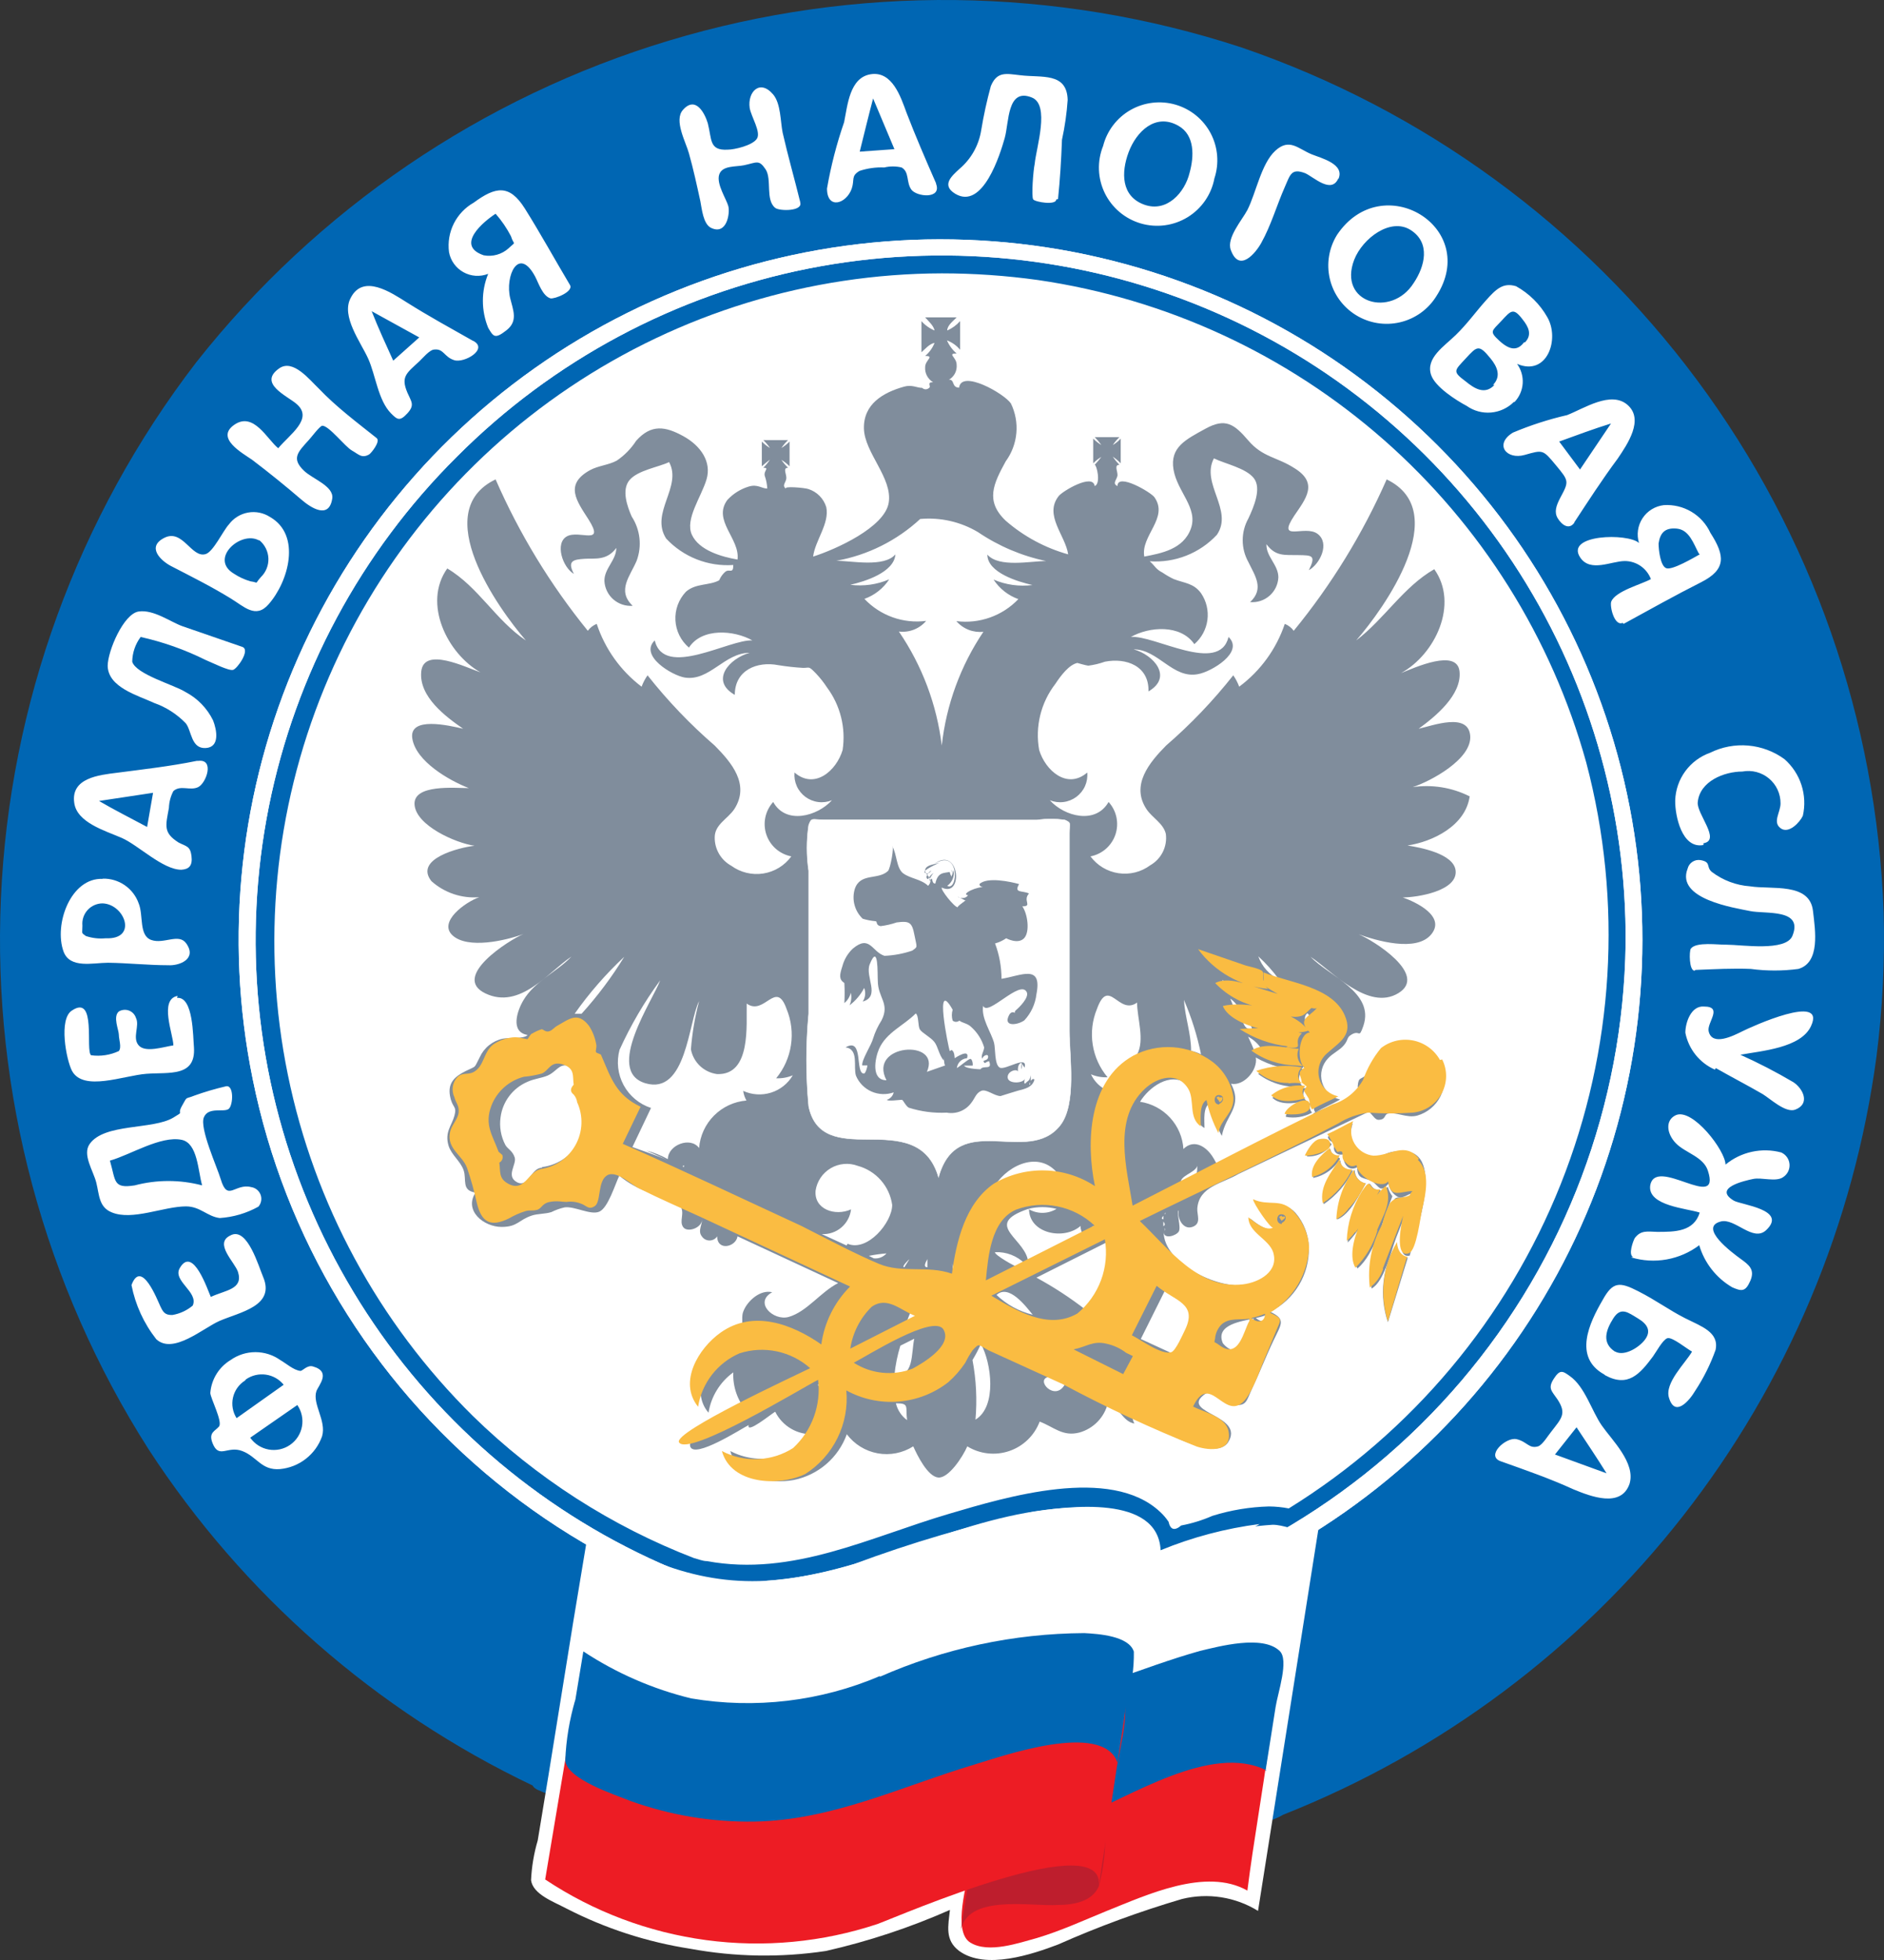 <?xml version="1.0" encoding="UTF-8"?> <svg xmlns="http://www.w3.org/2000/svg" width="125" height="130" viewBox="0 0 125 130" fill="none"><rect x="0" y="0" width="125" height="130" fill="#333333" stroke="none"/> <ellipse cx="62.484" cy="62.314" rx="52.625" ry="52.501" fill="white"></ellipse> <path d="M82.334 3.135C70.025 -0.89 56.774 -1.043 44.376 2.696C31.977 6.435 21.03 13.885 13.016 24.037C5.148 34.282 0.625 46.692 0.06 59.586C-0.505 72.481 2.916 85.237 9.859 96.128C16.13 105.759 24.945 113.475 35.333 118.424C35.497 118.703 35.76 118.736 36.27 118.966V118.867C48.954 124.716 63.231 126.177 76.841 123.018C79.453 122.392 82.024 121.603 84.537 120.656V120.656C84.748 120.574 84.951 120.475 85.146 120.36C95.591 116.226 104.743 109.389 111.66 100.553C118.577 91.718 123.009 81.203 124.5 70.09C124.905 66.919 125.065 63.721 124.976 60.525C124.53 47.776 120.214 35.463 112.6 25.215C104.985 14.967 94.431 7.267 82.334 3.135V3.135ZM50.709 104.856C52.713 104.72 54.695 104.351 56.613 103.757C60.459 102.318 64.406 101.161 68.421 100.295C70.822 99.901 76.824 99.114 77.005 102.822C79.112 101.956 81.324 101.371 83.583 101.083C83.238 101.263 82.926 101.476 82.58 101.657C72.719 106.621 61.364 107.761 50.709 104.856V104.856ZM85.508 100.049C85.074 99.965 84.634 99.921 84.192 99.918C82.919 99.952 81.657 100.161 80.442 100.541C79.778 100.831 79.083 101.046 78.37 101.181C77.926 101.558 77.647 101.46 77.532 100.935C77.372 100.695 77.185 100.474 76.972 100.279C73.683 97.194 66.743 99.294 63.01 100.394C57.698 101.952 52.6 104.594 46.91 103.544C46.614 103.544 46.335 103.412 46.055 103.347C40.568 101.231 35.571 98.021 31.369 93.913C25.121 87.743 20.849 79.862 19.095 71.268C17.341 62.674 18.183 53.753 21.515 45.637C24.848 37.521 30.52 30.575 37.813 25.678C45.106 20.781 53.693 18.154 62.484 18.131C64.619 18.131 66.751 18.279 68.865 18.573C77.385 19.814 85.359 23.498 91.818 29.178C98.276 34.858 102.941 42.289 105.242 50.566C107.693 59.836 107.099 69.645 103.547 78.552C99.995 87.459 93.672 94.994 85.508 100.049V100.049Z" fill="#0066B3"></path> <path d="M62.484 107.629C53.489 107.659 44.688 105.021 37.2 100.05C29.711 95.079 23.872 88 20.424 79.711C16.977 71.423 16.077 62.299 17.838 53.499C19.6 44.699 23.943 36.62 30.317 30.288C36.677 23.909 44.798 19.566 53.643 17.812C62.488 16.059 71.657 16.975 79.978 20.443C88.299 23.912 95.395 29.775 100.361 37.286C105.327 44.796 107.936 53.612 107.857 62.609C107.711 73.243 103.854 83.493 96.951 91.596C90.047 99.699 80.528 105.148 70.032 107.005C67.533 107.426 65.002 107.635 62.468 107.629H62.484ZM62.468 108.761C72.044 108.753 81.385 105.798 89.216 100.299C97.047 94.8 102.987 87.025 106.226 78.034C109.465 69.043 109.845 59.275 107.315 50.06C104.784 40.846 99.466 32.635 92.086 26.547C84.668 20.418 75.527 16.736 65.923 16.007C56.319 15.278 46.725 17.538 38.463 22.477C30.201 27.415 23.677 34.788 19.791 43.58C15.906 52.372 14.848 62.151 16.766 71.567C18.891 82.089 24.611 91.549 32.948 98.332C41.286 105.115 51.725 108.801 62.484 108.761" fill="white"></path> <path d="M106.591 97.719C105.949 96.686 105.275 95.685 104.601 94.668L103.17 96.472L106.591 97.719ZM99.601 96.932C98.516 96.587 99.914 95.291 100.621 95.455C101.328 95.619 101.443 96.111 102.052 95.931C102.348 95.832 102.726 95.193 102.907 94.979C103.614 94.061 103.959 93.765 103.334 92.814C102.956 92.256 102.677 92.092 103.088 91.452C103.499 90.812 103.68 90.927 104.157 91.271C105.16 91.977 105.604 93.585 106.278 94.553C106.952 95.521 108.531 97.03 108.12 98.408C107.561 100.049 105.522 99.245 104.403 98.786C102.825 98.064 101.213 97.506 99.601 96.932V96.932ZM107.166 89.647C107.791 89.992 108.811 89.335 109.172 88.81C109.534 88.285 109.337 87.843 108.679 87.449C108.021 87.055 107.544 86.645 107.035 87.449C106.525 88.253 106.278 89.089 107.15 89.647H107.166ZM106.426 91.157C104.37 90.008 105.456 87.728 106.327 86.235C107.002 85.004 107.446 85.004 108.696 85.644C109.945 86.284 110.735 86.891 111.804 87.432C112.873 87.974 114.073 88.351 113.826 89.532C113.487 90.485 113.035 91.394 112.478 92.239C112.083 92.912 111.129 94.028 110.735 92.715C110.422 91.731 111.82 90.418 112.264 89.647C111.919 89.467 110.932 88.646 110.62 88.761C110.307 88.876 109.863 89.713 109.666 89.975C108.811 91.124 108.021 92.043 106.508 91.222L106.426 91.157ZM108.35 83.363C108.021 83.232 108.35 82.313 108.465 82.117C108.876 81.575 109.304 81.69 109.962 81.706C111.113 81.706 112.379 81.706 112.774 80.427C111.935 80.148 109.337 79.984 109.485 78.655C109.797 76.604 114.221 80.443 113.317 77.654C113.021 76.719 111.82 76.473 111.195 75.833C110.57 75.193 110.472 74.29 111.195 73.962C112.313 73.487 114.484 76.325 114.484 77.244C114.992 76.825 115.593 76.533 116.237 76.394C116.88 76.254 117.548 76.269 118.184 76.44C118.338 76.51 118.47 76.619 118.567 76.758C118.663 76.896 118.72 77.058 118.732 77.226C118.744 77.394 118.71 77.562 118.634 77.713C118.558 77.863 118.442 77.99 118.3 78.081C117.823 78.409 116.885 78.081 116.326 78.195C115.767 78.31 113.613 78.786 115.043 79.639C115.537 79.918 118.629 80.23 117.181 81.591C116.31 82.412 115.109 80.771 114.172 81.017C112.659 81.411 114.945 83.101 115.487 83.495C116.03 83.888 116.458 84.2 116.129 84.955C115.8 85.71 115.537 85.644 114.928 85.382C113.87 84.763 113.088 83.766 112.741 82.592C112.104 83.072 111.362 83.395 110.576 83.535C109.79 83.675 108.983 83.627 108.219 83.396L108.35 83.363ZM113.777 70.944C113.278 70.724 112.839 70.386 112.498 69.961C112.157 69.535 111.925 69.034 111.82 68.499C111.82 67.826 112.198 66.694 113.054 66.76C114.353 66.76 113.234 67.826 113.366 68.401C113.596 69.418 115.011 68.696 115.603 68.401C116.195 68.105 121.194 65.825 120.158 68.056C119.484 69.516 116.869 69.697 115.471 69.959C116.677 70.501 117.852 71.109 118.99 71.78C119.615 72.191 120.141 73.208 119.105 73.602C118.464 73.831 117.461 72.88 116.951 72.568C115.931 71.977 114.879 71.436 113.843 70.845L113.777 70.944ZM112.429 64.381C112.067 64.381 112.067 63.101 112.182 62.921C112.544 62.445 114.007 62.675 114.55 62.658C115.553 62.658 118.497 63.134 118.925 62.068C119.665 60.246 117.132 60.64 116.112 60.427C115.093 60.214 111.179 59.639 111.968 57.621C112.012 57.435 112.124 57.273 112.283 57.166C112.441 57.06 112.634 57.017 112.823 57.047C113.563 57.178 113.169 57.49 113.58 57.835C114.314 58.39 115.194 58.721 116.112 58.786C117.543 59.016 120.076 58.507 120.289 60.427C120.438 61.707 120.783 63.84 119.319 64.266C118.271 64.406 117.21 64.406 116.162 64.266C114.994 64.217 113.744 64.282 112.494 64.332L112.429 64.381ZM113.021 56.046C111.59 56.325 111.129 54.094 111.146 53.093C111.168 52.394 111.402 51.718 111.815 51.153C112.229 50.588 112.804 50.161 113.465 49.927C114.247 49.54 115.121 49.376 115.991 49.451C116.861 49.526 117.694 49.838 118.398 50.353C118.92 50.813 119.309 51.404 119.523 52.065C119.737 52.726 119.769 53.433 119.615 54.11C119.418 54.537 118.678 55.341 118.135 54.931C117.592 54.52 118.135 53.881 118.135 53.29C118.138 52.975 118.071 52.663 117.939 52.377C117.807 52.09 117.612 51.837 117.37 51.635C117.128 51.432 116.844 51.286 116.538 51.206C116.233 51.127 115.913 51.115 115.603 51.174C114.402 51.174 112.774 51.813 112.642 53.208C112.56 53.979 114.205 55.735 113.021 55.931V56.046ZM112.708 36.703C112.363 36.063 112.083 35.144 111.261 35.062C110.439 34.98 110.143 35.374 110.044 36.047C110.044 36.457 110.159 37.54 110.554 37.687C110.949 37.835 112.363 36.998 112.774 36.769L112.708 36.703ZM107.659 41.313C107.117 41.559 106.788 40.214 106.903 39.902C107.183 39.197 108.926 38.754 109.534 38.409C109.401 38.059 109.165 37.757 108.857 37.543C108.549 37.329 108.183 37.214 107.807 37.212C106.919 37.212 105.522 37.983 104.847 36.982C103.811 35.44 108.005 35.341 108.745 36.014C108.661 35.74 108.638 35.452 108.679 35.168C108.719 34.885 108.821 34.614 108.978 34.375C109.135 34.135 109.343 33.933 109.587 33.782C109.83 33.632 110.105 33.537 110.389 33.504C111.031 33.462 111.669 33.615 112.222 33.943C112.774 34.271 113.213 34.759 113.481 35.341C114.451 36.85 114.55 37.769 112.856 38.623C111.162 39.476 109.436 40.444 107.725 41.379L107.659 41.313ZM106.887 28.089C105.719 28.45 104.584 28.877 103.449 29.287L104.831 31.141L106.887 28.089ZM104.469 34.652C104.091 35.194 103.597 34.783 103.351 34.373C103.104 33.963 103.252 33.536 103.515 33.028C104.107 31.928 104.107 31.912 103.236 30.862C102.364 29.812 102.38 29.828 101.164 30.173C99.947 30.518 99.124 29.468 100.374 28.696C101.539 28.205 102.744 27.816 103.976 27.532C105.078 27.105 106.887 25.891 107.988 26.859C109.09 27.827 107.988 29.451 107.331 30.419C106.294 31.814 105.374 33.241 104.436 34.669L104.469 34.652ZM101.18 22.708C101.673 22.199 101.41 21.674 101.032 21.199C100.407 20.378 100.259 20.591 99.618 21.281C98.976 21.97 98.795 21.97 99.47 22.593C100.144 23.217 100.67 23.299 101.114 22.708H101.18ZM99.058 25.53C99.618 24.956 99.338 24.316 98.894 23.774C98.121 22.823 98.006 22.954 97.249 23.774C96.493 24.595 96.345 24.628 97.249 25.3C97.809 25.76 98.516 26.219 99.157 25.53H99.058ZM100.44 26.662C100.034 27.066 99.497 27.314 98.926 27.362C98.354 27.41 97.784 27.255 97.315 26.924C96.608 26.547 95.21 25.661 94.947 24.857C94.585 23.742 95.819 22.971 96.592 22.216C97.365 21.461 97.907 20.69 98.582 19.935C99.256 19.181 99.716 18.721 100.588 18.984C101.454 19.465 102.171 20.174 102.66 21.035C103.499 22.478 102.66 24.988 100.654 24.135C100.925 24.51 101.058 24.967 101.028 25.428C100.998 25.89 100.807 26.326 100.489 26.662H100.44ZM93.796 18.77C94.536 17.671 94.931 16.113 93.599 15.259C92.267 14.406 90.408 15.801 89.849 17.228C88.747 20.099 92.316 21.117 93.796 18.77V18.77ZM95.293 19.656C95.024 20.087 94.672 20.461 94.259 20.757C93.845 21.052 93.377 21.263 92.881 21.378C92.386 21.493 91.873 21.51 91.371 21.427C90.869 21.344 90.388 21.163 89.956 20.895C89.524 20.627 89.149 20.276 88.853 19.864C88.557 19.451 88.345 18.984 88.23 18.49C88.115 17.995 88.098 17.483 88.181 16.982C88.264 16.482 88.445 16.002 88.714 15.571C91.707 11.125 98.253 15.079 95.293 19.656ZM88.797 11.83C88.336 12.897 87.152 11.732 86.593 11.486C85.672 11.141 85.606 11.584 85.244 12.405C84.702 13.635 84.34 14.931 83.682 16.113C83.32 16.769 82.219 18.131 81.659 16.572C81.363 15.784 82.416 14.587 82.761 13.93C83.337 12.798 83.682 10.846 84.62 9.993C85.557 9.14 86.116 9.862 87.037 10.239C87.645 10.485 89.257 10.879 88.797 11.88V11.83ZM78.929 11.453C79.225 10.387 79.291 8.959 78.173 8.336C76.66 7.483 75.394 8.73 74.884 10.091C74.374 11.453 74.391 13.012 75.903 13.569C77.416 14.127 78.617 12.766 78.929 11.453ZM80.574 11.83C80.475 12.36 80.265 12.862 79.959 13.305C79.653 13.749 79.258 14.123 78.798 14.405C78.338 14.687 77.825 14.87 77.29 14.941C76.755 15.013 76.211 14.972 75.693 14.821C75.175 14.67 74.695 14.413 74.282 14.066C73.87 13.719 73.535 13.289 73.299 12.805C73.064 12.32 72.932 11.792 72.913 11.255C72.894 10.716 72.989 10.181 73.19 9.681C73.317 9.182 73.544 8.713 73.857 8.303C74.17 7.893 74.562 7.55 75.011 7.294C75.46 7.039 75.955 6.876 76.468 6.816C76.981 6.755 77.501 6.798 77.997 6.943C78.493 7.087 78.955 7.33 79.355 7.656C79.754 7.982 80.085 8.385 80.325 8.841C80.566 9.297 80.712 9.797 80.754 10.31C80.797 10.824 80.736 11.341 80.574 11.83V11.83ZM70.082 13.225C70.082 13.635 68.684 13.405 68.552 13.225C68.421 13.044 68.552 11.322 68.651 10.862C68.75 9.796 69.687 6.941 68.454 6.465C66.809 5.809 66.957 8.106 66.661 9.156C66.365 10.206 65.214 13.963 63.372 12.848C62.435 12.273 63.158 11.666 63.652 11.207C64.426 10.555 64.94 9.646 65.099 8.647C65.262 7.658 65.476 6.678 65.74 5.711C66.151 4.71 66.776 4.89 67.681 4.989C69.112 5.169 70.789 4.776 70.838 6.629C70.777 7.518 70.65 8.401 70.46 9.271C70.411 10.616 70.329 11.929 70.197 13.209L70.082 13.225ZM57.929 6.531C57.616 7.712 57.337 8.877 57.041 10.059L59.343 9.894L57.929 6.531ZM62.106 12.191C62.501 13.225 60.807 13.061 60.461 12.569C60.116 12.076 60.346 11.404 59.82 11.108C59.441 11.018 59.047 11.018 58.669 11.108C58.111 11.083 57.553 11.161 57.024 11.338C56.449 11.683 56.712 11.896 56.514 12.503C56.153 13.537 54.87 13.914 54.87 12.503C55.13 11.009 55.509 9.539 56.005 8.106C56.235 6.99 56.366 5.136 57.781 4.923C59.195 4.71 59.754 6.4 60.149 7.483C60.741 9.025 61.415 10.584 62.106 12.159V12.191ZM53.094 13.438C53.258 14.012 51.762 14.012 51.449 13.799C50.758 13.274 51.235 11.88 50.791 11.223C50.347 10.567 50.216 10.78 49.361 10.961C48.818 11.076 47.913 10.961 47.716 11.584C47.519 12.208 48.209 13.225 48.325 13.684C48.44 14.144 48.226 15.62 47.173 15.112C46.647 14.849 46.565 13.832 46.466 13.34C46.236 12.29 46.006 11.223 45.71 10.173C45.512 9.435 44.69 7.975 45.315 7.286C46.154 6.334 46.762 7.515 46.96 8.172C47.239 9.255 47.042 9.993 48.275 9.927C48.736 9.927 49.92 9.648 50.216 9.205C50.512 8.762 49.837 7.745 49.739 7.154C49.591 6.104 50.413 5.218 51.301 6.269C51.811 6.876 51.778 8.073 51.926 8.795C52.272 10.321 52.715 11.863 53.094 13.405V13.438ZM32.882 14.177C32.093 14.685 30.169 16.277 32.093 16.933C32.384 16.988 32.684 16.975 32.969 16.895C33.254 16.816 33.517 16.671 33.737 16.474C34.28 15.965 34.099 16.309 33.902 15.669C33.624 15.132 33.282 14.631 32.882 14.177ZM37.816 18.902C38.079 19.345 36.78 19.853 36.517 19.788C35.99 19.623 35.727 18.754 35.497 18.327C34.395 16.293 33.491 18.327 33.853 19.788C34.05 20.591 34.379 21.297 33.606 21.904C32.833 22.511 32.734 22.331 32.389 21.74C31.921 20.593 31.921 19.31 32.389 18.163C32.124 18.267 31.84 18.311 31.556 18.293C31.272 18.274 30.996 18.192 30.748 18.054C30.499 17.916 30.285 17.725 30.119 17.494C29.953 17.263 29.841 16.999 29.791 16.72C29.706 16.071 29.817 15.413 30.11 14.828C30.403 14.244 30.865 13.76 31.435 13.438C32.882 12.372 33.803 12.208 34.823 13.832C35.843 15.456 36.829 17.245 37.816 18.902ZM24.66 20.641C25.104 21.773 25.613 22.872 26.09 23.922L27.817 22.38L24.66 20.641ZM31.402 22.61C32.422 23.151 30.81 24.103 30.136 23.889C29.462 23.676 29.445 23.118 28.82 23.184C28.508 23.184 28.015 23.791 27.817 23.971C26.962 24.759 26.584 24.988 27.028 26.039C27.291 26.646 27.538 26.859 27.028 27.417C26.518 27.974 26.354 27.827 25.942 27.417C25.087 26.547 24.923 24.89 24.43 23.791C23.936 22.692 22.62 20.985 23.262 19.771C24.084 18.131 25.959 19.41 26.979 20.05C28.409 20.953 29.906 21.773 31.386 22.61H31.402ZM24.989 29.057C25.268 29.271 24.627 30.058 24.495 30.14C24.002 30.419 23.805 30.14 23.344 29.878C22.884 29.615 21.831 28.237 21.387 28.237C21.223 28.237 20.631 29.041 20.499 29.172C19.759 29.993 19.315 30.403 20.17 31.223C20.729 31.765 22.16 32.24 22.045 33.061C21.831 34.488 20.598 33.651 20.022 33.159C18.953 32.24 17.818 31.322 16.733 30.501C16.075 30.042 14.266 29.057 15.549 28.171C16.832 27.285 17.736 29.156 18.46 29.73C19.2 28.828 20.828 27.778 19.677 26.793C19.052 26.252 17.095 25.431 18.526 24.431C19.447 23.791 20.532 25.185 21.14 25.76C22.308 26.99 23.673 28.007 24.989 29.057ZM17.161 35.833C15.96 35.194 13.871 37.064 15.516 38.048C15.855 38.273 16.227 38.445 16.618 38.557C17.226 38.639 16.848 38.786 17.309 38.278C17.475 38.117 17.605 37.923 17.691 37.709C17.777 37.495 17.817 37.264 17.808 37.034C17.798 36.803 17.74 36.577 17.637 36.37C17.534 36.163 17.389 35.98 17.21 35.833H17.161ZM17.917 34.291C20.006 35.489 19.151 38.573 17.818 40.083C16.963 41.067 16.174 40.214 15.302 39.689C14.02 38.901 12.671 38.229 11.339 37.54C10.681 37.195 9.694 36.276 10.911 35.669C12.128 35.062 12.704 37.031 13.641 36.752C14.151 36.604 14.793 35.21 15.187 34.783C15.494 34.37 15.947 34.088 16.454 33.997C16.962 33.905 17.485 34.011 17.917 34.291V34.291ZM16.075 42.905C16.634 43.102 15.746 44.348 15.467 44.43C15.187 44.513 14.118 43.971 13.641 43.774C12.272 43.093 10.825 42.581 9.333 42.248C8.977 42.723 8.782 43.297 8.773 43.889C9.02 44.726 11.569 45.431 12.293 45.891C13.092 46.308 13.737 46.969 14.135 47.777C14.381 48.401 14.612 49.566 13.641 49.615C12.671 49.664 12.72 48.467 12.326 47.974C11.744 47.37 11.029 46.909 10.237 46.629C9.135 46.12 7.178 45.595 7.145 44.168C7.145 43.184 8.198 40.706 9.201 40.559C10.204 40.411 11.355 41.28 12.128 41.543L16.075 42.905ZM6.57 53.126C7.606 53.733 8.691 54.274 9.76 54.849L10.155 52.584L6.57 53.126ZM13.148 50.468C14.25 50.32 13.691 51.945 13.148 52.207C12.605 52.47 11.98 52.043 11.503 52.47C11.321 52.814 11.22 53.196 11.207 53.585C10.994 54.767 10.813 55.226 11.849 55.882C12.359 56.145 12.622 56.112 12.704 56.768C12.786 57.425 12.54 57.654 12.03 57.687C10.796 57.687 9.168 56.046 8.066 55.571C6.964 55.095 5.09 54.553 4.925 53.241C4.695 51.6 6.57 51.403 7.754 51.256C9.514 51.026 11.273 50.829 13.049 50.468H13.148ZM6.816 59.918C6.628 59.917 6.441 59.956 6.268 60.032C6.095 60.107 5.94 60.218 5.813 60.358C5.686 60.497 5.59 60.661 5.53 60.84C5.471 61.018 5.45 61.208 5.468 61.395C5.468 61.969 5.369 61.838 5.698 62.084C6.121 62.225 6.57 62.276 7.014 62.232C9.152 62.33 8.297 59.984 6.816 59.918V59.918ZM6.816 58.278C7.337 58.265 7.847 58.417 8.276 58.712C8.704 59.007 9.028 59.429 9.201 59.918C9.53 60.722 9.201 62.051 10.04 62.346C10.879 62.642 11.865 61.871 12.359 62.576C13.099 63.626 11.865 64.069 11.158 64.02C9.826 64.02 8.494 63.872 7.162 63.856C6.175 63.856 4.646 64.266 4.218 63.118C3.56 61.313 4.695 58.196 6.816 58.294V58.278ZM11.75 66.186C12.835 66.087 12.803 68.778 12.868 69.467C13 71.452 11.224 71.108 9.711 71.222C8.198 71.337 5.534 72.42 4.777 71.026C4.399 70.304 3.873 67.58 4.777 67.022C6.422 65.923 5.649 69.697 6.044 69.992C6.672 70.078 7.311 69.981 7.885 69.713C8.083 69.467 7.885 68.942 7.885 68.63C7.885 68.319 7.474 67.433 7.885 67.088C7.985 67.028 8.098 66.991 8.214 66.981C8.33 66.97 8.447 66.986 8.556 67.027C8.665 67.068 8.764 67.133 8.844 67.218C8.925 67.302 8.985 67.404 9.02 67.515C9.283 68.04 8.757 68.827 9.201 69.336C9.645 69.844 10.846 69.434 11.503 69.336C11.503 68.63 10.533 66.284 11.783 66.054L11.75 66.186ZM7.293 76.981C7.688 78.343 7.491 78.852 8.938 78.622C10.404 78.236 11.945 78.236 13.411 78.622C13.132 77.638 13.115 75.833 12.062 75.603C10.665 75.308 8.642 76.604 7.293 76.981ZM14.957 72.059C15.533 71.879 15.483 73.306 15.171 73.552C14.858 73.798 13.822 73.388 13.526 74.11C13.23 74.832 14.398 77.391 14.645 78.212C15.105 79.754 15.582 78.458 16.667 78.737C16.807 78.758 16.939 78.816 17.048 78.905C17.158 78.995 17.241 79.112 17.29 79.244C17.339 79.376 17.351 79.52 17.325 79.658C17.3 79.797 17.237 79.927 17.144 80.033C16.356 80.472 15.479 80.73 14.579 80.788C13.756 80.689 13.28 80.016 12.342 80.016C10.862 80.016 8.773 80.984 7.409 80.41C6.553 80.066 6.586 79.229 6.389 78.441C6.192 77.654 5.452 76.588 5.945 75.882C6.915 74.487 10.138 74.947 11.503 74.126C12.293 73.651 11.701 74.012 12.079 73.339C12.457 72.666 12.26 72.929 12.901 72.666C13.574 72.424 14.261 72.222 14.957 72.059V72.059ZM15.368 81.903C16.437 81.46 17.161 84.003 17.457 84.692C18.279 86.628 15.927 87.022 14.562 87.613C13.477 88.088 11.487 89.861 10.369 88.827C9.544 87.776 8.98 86.544 8.724 85.234C9.382 83.462 10.451 86.251 10.632 86.628C10.813 87.006 10.928 87.235 11.438 87.219C11.935 87.135 12.4 86.92 12.786 86.596C13.197 85.693 11.421 84.955 11.931 84.102C12.803 82.592 13.789 85.595 13.987 86.021C14.957 85.562 16.141 85.529 15.796 84.381C15.598 83.724 14.151 82.461 15.302 81.936L15.368 81.903ZM16.602 95.357C16.889 95.77 17.33 96.052 17.826 96.142C18.323 96.231 18.835 96.12 19.249 95.832C19.663 95.545 19.947 95.106 20.036 94.61C20.125 94.115 20.014 93.604 19.726 93.191L16.602 95.357ZM16.256 91.567C16.055 91.694 15.881 91.859 15.744 92.053C15.607 92.247 15.51 92.466 15.458 92.698C15.406 92.93 15.4 93.169 15.441 93.403C15.482 93.637 15.569 93.86 15.697 94.061L18.822 91.846C18.527 91.482 18.106 91.243 17.643 91.176C17.179 91.109 16.707 91.22 16.322 91.485L16.256 91.567ZM15.302 90.205C15.783 89.865 16.358 89.683 16.947 89.683C17.536 89.683 18.111 89.865 18.591 90.205C18.97 90.418 19.496 90.894 19.94 90.927C20.071 90.927 20.4 90.517 20.762 90.632C21.995 90.976 21.14 91.879 20.992 92.272C20.713 93.125 21.667 94.225 21.371 95.258C21.163 95.851 20.789 96.371 20.293 96.758C19.798 97.145 19.201 97.382 18.575 97.44C17.341 97.539 17.062 96.62 16.075 96.243C15.088 95.865 14.529 96.8 14.102 95.718C13.822 95.012 14.266 94.93 14.529 94.618C14.793 94.307 13.954 92.715 13.954 92.387C13.989 91.943 14.129 91.513 14.364 91.133C14.598 90.754 14.92 90.436 15.302 90.205" fill="white"></path> <path d="M62.484 107.629C53.489 107.659 44.688 105.021 37.2 100.05C29.711 95.079 23.872 88 20.424 79.711C16.977 71.423 16.077 62.299 17.838 53.499C19.6 44.699 23.943 36.62 30.317 30.288C36.677 23.909 44.798 19.566 53.643 17.812C62.488 16.059 71.657 16.975 79.978 20.443C88.299 23.912 95.395 29.775 100.361 37.286C105.327 44.796 107.936 53.612 107.857 62.609C107.711 73.243 103.854 83.493 96.951 91.596C90.047 99.699 80.528 105.148 70.032 107.005C67.533 107.426 65.002 107.635 62.468 107.629H62.484ZM62.468 108.761C72.044 108.753 81.385 105.798 89.216 100.299C97.047 94.8 102.987 87.025 106.226 78.034C109.465 69.043 109.845 59.275 107.315 50.06C104.784 40.846 99.466 32.635 92.086 26.547C84.668 20.418 75.527 16.736 65.923 16.007C56.319 15.278 46.725 17.538 38.463 22.477C30.201 27.415 23.677 34.788 19.791 43.58C15.906 52.372 14.848 62.151 16.766 71.567C18.891 82.089 24.611 91.549 32.948 98.332C41.286 105.115 51.725 108.801 62.484 108.761" fill="white"></path> <path d="M71.891 100.049C73.765 100.049 76.906 100.426 76.972 102.92C79.341 101.905 81.866 101.3 84.438 101.132C85.146 101.132 85.951 101.526 86.593 101.526C86.971 101.526 87.07 101.526 87.514 101.165L83.468 126.743C82.722 126.282 81.891 125.975 81.024 125.84C80.156 125.705 79.271 125.744 78.419 125.955C75.615 126.781 72.868 127.789 70.197 128.974C68.552 129.597 65.378 130.697 63.619 129.384C62.681 128.662 62.911 127.743 63.027 126.677C60.38 127.847 57.626 128.759 54.804 129.401C51.812 129.852 48.767 129.802 45.792 129.253C42.925 128.808 40.148 127.905 37.569 126.579C36.697 126.119 35.365 125.643 35.234 124.708C35.276 123.813 35.425 122.926 35.678 122.067L36.385 117.785L38.03 107.596L39.066 101.362C43.44 103.954 47.535 105.48 52.732 104.643C59.31 103.593 65.033 100.033 71.759 99.983" fill="white"></path> <path d="M65.132 118.178L64.375 123.625C64.211 124.774 63.158 128.088 64.375 128.843C65.592 129.597 67.664 128.843 68.783 128.547C70.427 128.055 71.907 127.366 73.437 126.743C76.068 125.693 80.015 123.839 82.761 125.397C83.172 122.116 83.781 118.835 84.208 115.553C84.29 115.028 84.406 114.963 84.208 114.602C83.633 113.863 81.889 114.011 81.15 114.077C78.276 114.628 75.466 115.469 72.762 116.587C70.559 117.309 67.549 118.654 65.181 118.228" fill="#ED1C24"></path> <path d="M83.962 117.473C84.192 116.062 84.406 114.634 84.636 113.207C84.784 112.272 85.541 110.09 84.899 109.499C83.764 108.416 80.87 109.204 79.62 109.499C75.756 110.582 72.022 112.338 68.109 113.027C67.436 113.012 66.765 113.062 66.102 113.174C65.954 113.305 65.971 114.011 65.938 114.191L65.247 118.572C65.082 119.688 64.721 120.557 66.004 121.148C67.648 121.935 70 121.148 71.628 120.508C74.917 119.228 80.36 115.586 84.028 117.424" fill="#0066B3"></path> <path d="M63.734 128.121C64.112 125.561 68.47 126.48 70.197 126.349C71.216 126.349 72.466 126.135 72.91 125.102C73.236 123.832 73.38 122.523 73.338 121.213H69.72H66.875C66.464 121.213 65.395 121.017 65.017 121.213C64.638 121.41 64.49 123.297 64.375 123.986L63.734 128.121Z" fill="#BE1E2D"></path> <path d="M36.171 124.659L38.145 112.895C40.631 114.456 43.445 115.422 46.367 115.717C51.778 116.144 56.547 113.913 61.596 112.436C64.123 111.596 66.739 111.045 69.391 110.795C70.805 110.697 72.927 110.566 74.094 111.599C75.262 112.633 74.308 115.832 74.094 117.243C73.7 119.885 73.289 122.526 72.894 125.168C73.535 121.049 59.738 127.054 58.225 127.612C54.566 128.827 50.677 129.193 46.855 128.681C43.034 128.169 39.379 126.794 36.171 124.659" fill="#ED1C24"></path> <path d="M58.406 111.156C54.454 112.848 50.097 113.366 45.858 112.649C43.311 112.029 40.891 110.974 38.704 109.532L38.178 112.715C37.786 114.033 37.559 115.394 37.503 116.767C37.618 118.014 40.792 119.031 41.845 119.458C44.481 120.404 47.267 120.865 50.068 120.82C55.264 120.721 59.787 118.49 64.671 117.03C66.431 116.505 73.141 114.109 74.144 116.899C74.358 115.553 74.555 114.191 74.752 112.83C75.086 111.768 75.247 110.661 75.229 109.548C74.9 108.498 72.861 108.367 71.94 108.318C67.26 108.345 62.636 109.333 58.356 111.222" fill="#0066B3"></path> <path d="M83.238 69.73C83.106 69.401 82.959 69.073 82.811 68.762C83.215 68.972 83.547 69.297 83.764 69.697C83.55 69.959 83.37 69.959 83.238 69.697V69.73ZM79.028 69.697C79.028 68.548 78.617 67.449 78.551 66.317C79.052 67.478 79.433 68.688 79.686 69.927C79.476 69.826 79.255 69.749 79.028 69.697V69.697ZM77.285 80.476C77.367 80.296 77.285 80.722 77.285 80.476V80.476ZM77.285 81.641V81.444C77.301 81.474 77.309 81.508 77.309 81.542C77.309 81.577 77.301 81.61 77.285 81.641V81.641ZM83.172 87.498C82.959 87.957 82.432 89.582 82.005 89.631C81.659 89.56 81.35 89.368 81.133 89.09C80.59 87.81 82.514 87.629 83.172 87.449V87.498ZM84.192 87.153C84.11 87.728 83.715 87.76 83.32 87.416C83.62 87.361 83.912 87.273 84.192 87.153ZM50.972 92.568C51.029 92.37 51.144 92.193 51.301 92.059C51.186 92.519 51.137 92.387 50.857 92.617L50.972 92.568ZM47.683 81.575C47.831 81.231 47.683 81.493 47.683 81.575V81.575ZM41.401 77.9C41.582 77.9 41.401 77.9 41.401 77.9V77.9ZM43.194 73.487C42.417 73.233 41.767 72.692 41.378 71.975C40.99 71.257 40.892 70.418 41.105 69.631C41.843 68.006 42.747 66.461 43.802 65.021C43.358 66.284 40.085 71.026 42.815 71.846C45.545 72.666 45.677 67.761 46.384 66.399C46.107 67.447 45.925 68.518 45.841 69.598C45.92 70.018 46.129 70.402 46.439 70.697C46.749 70.991 47.144 71.181 47.568 71.239C49.854 71.338 49.509 67.958 49.541 66.563C50.726 67.416 51.482 64.922 52.189 66.924C52.501 67.681 52.601 68.507 52.479 69.316C52.358 70.125 52.019 70.886 51.498 71.518C51.876 71.536 52.252 71.468 52.6 71.321C52.279 71.87 51.764 72.28 51.156 72.471C50.548 72.662 49.89 72.621 49.311 72.355C49.34 72.58 49.413 72.797 49.525 72.995C48.712 73.062 47.949 73.416 47.374 73.993C46.798 74.57 46.447 75.333 46.384 76.145C45.808 75.357 44.312 75.948 44.312 76.883C43.86 76.634 43.38 76.441 42.881 76.309C43.342 76.522 43.819 76.719 44.279 76.948C43.523 76.604 42.733 76.374 41.96 76.079L43.194 73.487ZM86.741 67.597V67.876C86.69 67.836 86.648 67.785 86.62 67.726C86.591 67.668 86.576 67.604 86.576 67.539C86.576 67.475 86.591 67.41 86.62 67.352C86.648 67.294 86.69 67.243 86.741 67.203C86.905 67.334 86.889 67.466 86.741 67.597V67.597ZM82.383 67.597C82.555 67.619 82.716 67.697 82.84 67.819C82.965 67.94 83.047 68.098 83.074 68.269C82.58 68.269 82.564 67.99 82.383 67.597ZM73.453 72.322C72.981 72.104 72.602 71.726 72.384 71.255C72.732 71.403 73.109 71.47 73.486 71.452C72.965 70.834 72.624 70.085 72.5 69.287C72.375 68.488 72.472 67.671 72.779 66.924C73.568 64.742 74.21 67.383 75.443 66.498C75.443 67.531 75.969 68.975 75.443 69.943C74.917 70.911 73.798 71.337 73.404 72.322H73.453ZM77.86 89.811L75.69 88.811L77.285 85.611C77.712 85.956 79.127 86.35 79.291 86.875C79.456 87.4 78.156 89.286 77.91 89.811H77.86ZM47.683 81.149C47.683 81.427 47.683 81.313 47.683 81.149V81.149ZM85.507 66.235C85.632 66.214 85.76 66.231 85.874 66.284C85.989 66.336 86.084 66.422 86.149 66.53C86.027 66.529 85.907 66.503 85.796 66.452C85.686 66.401 85.587 66.327 85.507 66.235V66.235ZM81.626 66.235C81.903 66.428 82.12 66.695 82.251 67.006C81.824 67.006 81.774 66.53 81.626 66.235ZM75.64 82.002V82.461V82.002ZM75.64 81.362V81.575V81.362ZM69.605 91.321L70.657 91.813C69.999 93.027 68.618 91.468 69.605 91.321ZM59.738 89.254L60.659 88.794C60.445 89.778 60.659 91.354 59.343 91.206C59.409 90.544 59.542 89.89 59.738 89.254V89.254ZM54.261 91.846C54.428 91.742 54.604 91.654 54.788 91.583C54.788 92.026 54.623 92.338 54.261 91.846ZM60.412 87.022C61.3 87.219 60.412 87.678 60.083 87.875C60.182 87.597 60.297 87.301 60.412 87.022ZM70.115 77.752C69.364 77.644 68.598 77.689 67.866 77.887C67.133 78.085 66.449 78.43 65.855 78.901C66.612 77.424 68.783 76.243 70.115 77.752ZM67.566 84.053C67.401 84.053 65.921 83.2 66.02 83.052C66.387 83.034 66.754 83.094 67.097 83.227C67.439 83.36 67.75 83.563 68.01 83.823L67.566 84.053ZM60.001 84.053C59.754 84.053 60.346 83.495 60.33 83.528L60.001 84.053ZM61.53 84.053C61.168 84.053 61.53 83.544 61.53 83.511V84.053ZM66.118 85.89C66.941 85.135 68.075 86.661 68.519 87.203C67.618 86.982 66.79 86.529 66.118 85.89V85.89ZM65.773 84.906C65.872 84.906 65.773 85.053 65.773 84.906V84.906ZM63.175 83.642C63.175 83.954 63.339 84.266 63.438 84.578C63.175 84.446 63.208 83.872 63.175 83.642ZM68.273 80.181C68.273 81.821 70.592 82.281 71.693 81.313C71.688 81.539 71.764 81.76 71.907 81.936L68.223 83.823C68.223 82.182 65.049 81.263 68.223 80.181H68.273ZM68.223 80.181C68.839 80.025 69.483 80.025 70.098 80.181C69.816 80.353 69.492 80.445 69.161 80.445C68.83 80.445 68.505 80.353 68.223 80.181ZM72.516 81.296C72.516 81.46 72.697 81.51 72.845 81.411C72.679 81.545 72.489 81.645 72.285 81.707L72.516 81.296ZM72.055 86.891C71.019 86.086 69.919 85.367 68.766 84.742L73.437 82.395C73.544 83.196 73.481 84.01 73.251 84.785C73.022 85.56 72.631 86.277 72.105 86.891H72.055ZM57.978 83.462L57.649 83.298C58.035 83.219 58.424 83.164 58.817 83.134C58.714 83.252 58.584 83.344 58.438 83.401C58.292 83.458 58.134 83.479 57.978 83.462V83.462ZM56.169 82.609L54.524 81.854C54.996 81.878 55.46 81.722 55.82 81.417C56.181 81.112 56.411 80.682 56.465 80.213C55.413 80.689 53.998 80.213 54.113 78.967C54.16 78.66 54.274 78.368 54.448 78.111C54.622 77.854 54.852 77.639 55.12 77.482C55.387 77.325 55.687 77.229 55.997 77.202C56.306 77.175 56.618 77.217 56.909 77.326C57.503 77.487 58.036 77.819 58.442 78.28C58.849 78.74 59.11 79.31 59.195 79.918C59.195 81.083 57.55 83.052 56.235 82.494L56.169 82.609ZM45.381 77.293C45.381 77.572 45.233 77.293 45.381 77.293V77.293ZM60.182 94.192C59.81 93.92 59.548 93.524 59.442 93.076C60.362 93.076 60.066 93.29 60.182 94.192ZM64.523 90.205C64.732 89.862 64.919 89.506 65.082 89.139C65.773 90.369 66.168 93.29 64.721 94.159C64.836 92.838 64.77 91.508 64.523 90.205V90.205ZM79.439 77.326C79.439 78.245 79.209 78.097 78.354 78.524C78.189 77.982 79.291 77.818 79.439 77.326ZM83.485 63.429C83.996 63.896 84.459 64.413 84.866 64.972C84.22 64.659 83.724 64.105 83.485 63.429V63.429ZM81.133 64.988L81.33 65.316C81.15 65.316 81.084 65.185 81.133 64.988ZM38.589 67.236H38.128C39.092 65.869 40.194 64.604 41.417 63.462C40.594 64.805 39.647 66.068 38.589 67.236ZM35.941 77.457C35.234 77.457 35.053 78.819 34.297 78.409C33.54 77.999 34.297 77.227 34.149 76.768C34.001 76.309 33.672 76.21 33.524 75.931C33.232 75.371 33.123 74.735 33.211 74.11C33.276 73.601 33.472 73.117 33.781 72.706C34.089 72.294 34.499 71.97 34.971 71.764C35.415 71.551 35.908 71.518 36.336 71.338C36.763 71.157 37.027 70.747 37.339 70.681C38.441 70.484 38.013 71.879 38.112 72.322C38.211 72.765 38.688 73.241 38.77 73.782C38.859 74.372 38.779 74.975 38.539 75.521C38.307 76.027 37.95 76.465 37.501 76.795C37.052 77.125 36.527 77.336 35.974 77.408L35.941 77.457ZM61.053 34.422C62.391 34.302 63.732 34.606 64.885 35.292C66.253 36.22 67.789 36.872 69.407 37.212C68.388 37.212 66.283 37.671 65.51 36.785C65.51 37.983 67.549 38.59 68.503 38.803C67.626 38.916 66.734 38.791 65.921 38.442C66.313 39.041 66.89 39.497 67.566 39.738C67.043 40.286 66.399 40.704 65.684 40.957C64.97 41.211 64.206 41.294 63.454 41.198C63.673 41.452 63.951 41.649 64.263 41.772C64.576 41.895 64.913 41.94 65.247 41.904C63.729 44.16 62.781 46.75 62.484 49.451C62.156 46.739 61.18 44.145 59.639 41.888C59.975 41.929 60.317 41.887 60.633 41.763C60.949 41.64 61.229 41.44 61.448 41.182C60.698 41.279 59.936 41.197 59.225 40.943C58.513 40.689 57.871 40.27 57.353 39.722C58.028 39.48 58.606 39.025 58.998 38.426C58.185 38.775 57.293 38.9 56.416 38.787C57.37 38.573 59.327 37.966 59.409 36.769C58.652 37.655 56.498 37.195 55.495 37.195C57.575 36.819 59.504 35.857 61.053 34.422ZM42.141 76.227C41.796 76.03 42.059 76.227 42.141 76.227V76.227ZM77.186 80.87C77.055 80.87 77.055 80.771 77.186 80.64V80.87ZM77.186 81.017C77.301 81.165 77.318 81.263 77.186 81.329V81.017ZM97.496 52.814C96.333 52.23 95.018 52.019 93.73 52.207C94.898 51.83 97.677 50.353 97.546 48.795C97.414 47.236 95.079 48.122 94.125 48.335C95.227 47.531 96.986 46.104 96.838 44.545C96.69 42.987 93.862 44.283 92.957 44.644C95.227 43.397 96.805 40.066 95.161 37.753C93.105 38.934 91.872 41.034 89.981 42.478C91.839 40.345 96.427 33.93 92.003 31.797C90.413 35.407 88.338 38.785 85.836 41.838C85.687 41.632 85.481 41.473 85.244 41.379C84.685 43.043 83.629 44.497 82.218 45.546C82.12 45.279 81.988 45.025 81.824 44.791C80.489 46.481 78.997 48.042 77.367 49.451C76.249 50.583 75.015 52.076 76.068 53.667C76.446 54.242 77.186 54.603 77.351 55.308C77.405 55.719 77.336 56.136 77.151 56.508C76.967 56.879 76.675 57.187 76.315 57.392C76.016 57.613 75.676 57.774 75.315 57.864C74.954 57.954 74.578 57.972 74.21 57.917C73.842 57.862 73.488 57.736 73.169 57.544C72.85 57.353 72.572 57.1 72.351 56.801C72.732 56.727 73.086 56.553 73.378 56.298C73.669 56.042 73.887 55.714 74.009 55.346C74.131 54.979 74.153 54.586 74.073 54.207C73.993 53.829 73.813 53.478 73.552 53.192C72.697 54.701 70.624 54.16 69.654 53.077C69.942 53.194 70.255 53.235 70.563 53.196C70.871 53.157 71.164 53.039 71.414 52.855C71.663 52.67 71.861 52.425 71.988 52.142C72.114 51.859 72.166 51.548 72.137 51.239C70.805 52.388 69.358 51.108 68.947 49.746C68.809 48.982 68.832 48.198 69.017 47.443C69.201 46.689 69.541 45.981 70.016 45.366C70.394 44.791 70.937 44.086 71.48 43.971C71.48 43.971 72.039 44.135 72.203 44.152C72.579 44.105 72.949 44.017 73.305 43.889C74.719 43.61 76.249 44.168 76.199 45.858C77.844 44.906 76.545 43.43 75.213 43.069C76.857 43.069 77.811 45.054 79.505 44.709C80.344 44.562 82.58 43.266 81.511 42.248C80.903 44.759 76.578 42.101 75.032 42.248C76.249 41.559 78.321 41.395 79.242 42.724C79.719 42.314 80.028 41.742 80.11 41.119C80.192 40.495 80.041 39.864 79.686 39.344C79.192 38.672 78.6 38.688 77.877 38.409C77.619 38.287 77.372 38.144 77.137 37.983C76.676 37.753 76.627 37.523 76.282 37.228C77.109 37.285 77.938 37.158 78.709 36.854C79.481 36.55 80.174 36.078 80.738 35.472C81.857 33.832 79.653 32.076 80.541 30.403C81.281 30.764 82.662 31.043 83.189 31.715C83.715 32.388 83.189 33.618 82.827 34.39C82.581 34.831 82.451 35.328 82.451 35.833C82.451 36.339 82.581 36.836 82.827 37.277C83.271 38.196 83.896 39.049 82.942 39.935C83.174 39.955 83.408 39.928 83.629 39.856C83.851 39.784 84.055 39.667 84.23 39.514C84.406 39.361 84.548 39.174 84.649 38.964C84.749 38.754 84.807 38.527 84.817 38.294C84.817 37.458 83.995 36.916 84.027 36.096C84.636 36.916 85.212 36.801 86.132 36.818C87.053 36.834 87.333 36.818 86.84 37.819C87.58 37.408 88.254 36.03 87.415 35.407C86.576 34.783 84.669 36.014 85.869 34.209C86.626 33.093 87.514 32.044 85.869 31.043C84.718 30.304 83.781 30.337 82.827 29.221C81.873 28.106 81.297 27.712 79.982 28.434C78.666 29.156 77.614 29.665 77.86 31.141C78.107 32.618 79.505 33.684 79.012 35.062C78.518 36.441 77.022 36.703 75.92 36.916C75.673 35.522 77.564 34.357 76.594 32.979C76.364 32.651 74.127 31.338 74.144 32.24C73.749 32.06 74.144 31.781 74.144 31.502C74.144 31.223 73.913 30.829 74.275 30.829C74.11 30.664 73.961 30.483 73.831 30.288C74.021 30.418 74.198 30.566 74.358 30.731V29.09C74.205 29.259 74.028 29.402 73.831 29.517C73.961 29.327 74.11 29.151 74.275 28.992H72.631C72.792 29.155 72.941 29.331 73.075 29.517C72.876 29.398 72.694 29.255 72.532 29.09V30.731C72.694 30.566 72.876 30.423 73.075 30.304C72.936 30.487 72.788 30.662 72.631 30.829C72.762 30.829 73.058 32.076 72.631 32.24C72.516 31.371 70.509 32.569 70.246 32.897C69.243 34.16 70.69 35.505 70.871 36.769C69.341 36.341 67.925 35.579 66.727 34.537C65.346 33.225 65.921 32.076 66.727 30.6C67.128 30.051 67.373 29.404 67.433 28.728C67.494 28.052 67.369 27.372 67.072 26.761C66.612 26.088 63.783 24.496 63.635 25.71C63.125 25.71 63.356 25.153 62.961 25.186C63.133 25.085 63.273 24.938 63.364 24.76C63.454 24.583 63.491 24.383 63.471 24.185C63.471 23.692 62.813 23.446 63.471 23.446C63.193 23.209 62.974 22.912 62.829 22.577C63.169 22.705 63.47 22.92 63.701 23.2V21.297C63.465 21.565 63.173 21.777 62.846 21.921C62.846 21.576 63.257 21.281 63.471 21.051H61.382C61.596 21.297 61.941 21.592 62.007 21.921C61.673 21.782 61.374 21.569 61.136 21.297V23.364C61.382 23.151 61.662 22.806 62.007 22.741C61.874 23.078 61.66 23.377 61.382 23.61C62.04 23.61 61.382 23.873 61.382 24.349C61.367 24.548 61.408 24.747 61.502 24.924C61.594 25.101 61.736 25.249 61.908 25.35C61.448 25.35 61.81 25.628 61.645 25.727C61.584 25.787 61.501 25.821 61.415 25.821C61.329 25.821 61.246 25.787 61.185 25.727C60.84 25.727 60.511 25.497 59.984 25.645C58.57 26.039 57.287 26.81 57.32 28.418C57.353 30.026 59.228 31.699 58.965 33.34C58.702 34.98 55.445 36.441 53.949 36.916C54.08 35.85 55.051 34.718 54.821 33.635C54.735 33.354 54.583 33.099 54.377 32.89C54.17 32.681 53.916 32.526 53.636 32.437C53.423 32.355 51.86 32.208 52.173 32.437C51.827 32.191 52.173 31.994 52.173 31.699C52.173 31.404 51.926 31.026 52.288 31.026C52.123 30.867 51.974 30.691 51.844 30.501C52.042 30.62 52.225 30.763 52.386 30.928V29.287C52.225 29.452 52.042 29.595 51.844 29.714C51.974 29.524 52.123 29.348 52.288 29.189H50.643C50.809 29.348 50.957 29.524 51.087 29.714C50.889 29.595 50.706 29.452 50.545 29.287V30.928C50.726 30.764 50.89 30.633 51.087 30.485C50.958 30.68 50.809 30.861 50.643 31.026C51.087 31.026 50.643 31.223 50.742 31.568C50.838 31.837 50.893 32.119 50.907 32.404C50.528 32.404 50.265 32.093 49.673 32.273C49.131 32.438 48.643 32.744 48.259 33.159C47.256 34.521 49.114 35.735 48.933 37.113C47.88 36.933 46.384 36.506 45.907 35.472C45.43 34.439 46.532 32.962 46.877 31.797C47.223 30.633 46.499 29.566 45.331 28.926C44.164 28.286 43.21 28.106 42.207 29.238C41.871 29.756 41.435 30.202 40.924 30.55C40.381 30.846 39.724 30.879 39.164 31.174C37.421 32.126 38.26 33.225 39.049 34.455C40.168 36.227 38.441 35.128 37.619 35.571C36.796 36.014 37.323 37.638 38.079 38.065C37.602 37.179 38.079 37.113 38.77 37.064C39.461 37.015 40.25 37.212 40.891 36.342C40.891 37.162 40.085 37.704 40.102 38.541C40.114 38.772 40.173 38.999 40.275 39.207C40.376 39.416 40.518 39.602 40.693 39.755C40.868 39.907 41.071 40.024 41.292 40.097C41.512 40.17 41.745 40.199 41.977 40.181C40.908 39.164 41.812 38.212 42.24 37.195C42.419 36.714 42.483 36.198 42.425 35.688C42.368 35.178 42.192 34.688 41.911 34.258C41.631 33.618 41.22 32.503 41.763 31.847C42.306 31.19 43.72 30.977 44.394 30.649C45.282 32.29 43.111 34.012 44.197 35.719C44.761 36.324 45.455 36.796 46.226 37.1C46.997 37.404 47.826 37.532 48.653 37.474C48.653 38.114 48.39 37.687 48.111 37.934C47.831 38.18 47.716 38.491 47.716 38.491C47.042 38.852 46.17 38.672 45.512 39.246C45.273 39.498 45.087 39.796 44.967 40.122C44.847 40.448 44.794 40.795 44.813 41.142C44.831 41.489 44.92 41.829 45.074 42.14C45.229 42.452 45.445 42.728 45.71 42.954C46.565 41.625 48.703 41.789 49.92 42.478C48.407 42.38 44.065 45.038 43.44 42.478C42.388 43.495 44.608 44.808 45.43 44.939C47.075 45.202 48.061 43.298 49.739 43.298C48.407 43.659 47.075 45.136 48.752 46.088C48.752 44.447 50.232 43.84 51.647 44.119C52.191 44.207 52.74 44.268 53.291 44.299C53.735 44.299 53.636 44.152 54.146 44.677C54.414 44.961 54.657 45.268 54.87 45.595C55.309 46.185 55.626 46.855 55.804 47.568C55.982 48.28 56.016 49.02 55.906 49.746C55.495 51.124 54.047 52.388 52.715 51.239C52.687 51.548 52.739 51.859 52.865 52.142C52.992 52.425 53.19 52.67 53.439 52.855C53.689 53.039 53.982 53.157 54.29 53.196C54.598 53.235 54.911 53.194 55.199 53.077C54.228 54.143 52.14 54.718 51.301 53.192C51.04 53.478 50.86 53.829 50.78 54.207C50.7 54.586 50.722 54.979 50.844 55.346C50.966 55.714 51.184 56.042 51.475 56.298C51.767 56.553 52.121 56.727 52.502 56.801C52.282 57.103 52.004 57.359 51.685 57.554C51.366 57.749 51.011 57.879 50.641 57.937C50.272 57.995 49.894 57.979 49.531 57.891C49.167 57.803 48.824 57.645 48.522 57.425C48.184 57.24 47.902 56.966 47.708 56.634C47.514 56.301 47.414 55.922 47.42 55.538C47.42 54.685 48.275 54.324 48.719 53.667C49.772 52.027 48.538 50.583 47.42 49.451C45.79 48.042 44.298 46.481 42.963 44.791C42.8 45.025 42.667 45.279 42.569 45.546C41.176 44.49 40.138 43.037 39.592 41.379C39.355 41.473 39.15 41.632 39 41.838C36.515 38.782 34.458 35.405 32.882 31.797C28.442 33.914 33.047 40.345 34.889 42.478C32.882 41.133 31.748 38.934 29.675 37.704C28.031 40.017 29.675 43.348 31.879 44.595C30.909 44.267 28.113 42.872 27.949 44.545C27.784 46.219 29.593 47.548 30.728 48.335C29.807 48.122 27.11 47.482 27.357 48.992C27.603 50.501 29.791 51.764 31.106 52.273C30.202 52.273 27.406 51.994 27.505 53.372C27.603 54.75 30.218 55.915 31.485 56.096C30.465 56.211 27.455 56.965 28.623 58.442C29.051 58.826 29.554 59.119 30.1 59.302C30.645 59.485 31.223 59.556 31.797 59.508C30.892 59.82 29.034 61.149 30.037 62.051C31.041 62.954 33.524 62.396 34.724 61.953C33.787 62.347 29.906 64.791 32.208 65.89C34.51 66.99 36.402 64.447 37.915 63.446C36.928 64.48 35.464 65.087 34.724 66.35C34.33 67.006 33.82 68.45 35.004 68.647C34.774 68.926 33.721 68.811 33.359 68.893C33.025 68.963 32.713 69.112 32.447 69.326C32.181 69.539 31.97 69.813 31.83 70.123C31.419 70.911 31.649 70.665 30.892 71.042C30.136 71.419 29.708 71.846 29.856 72.683C30.004 73.519 30.333 73.323 30.152 73.995C29.971 74.668 29.495 75.078 29.758 75.981C29.955 76.62 30.547 76.998 30.761 77.621C30.975 78.245 30.596 78.966 31.55 79.098C30.761 80.312 32.109 81.378 33.277 81.378C34.346 81.378 34.395 80.919 35.283 80.624C35.678 80.492 36.171 80.525 36.583 80.394C36.86 80.256 37.152 80.151 37.454 80.082C38.112 79.984 39.197 80.624 39.773 80.361C40.349 80.099 40.809 78.556 41.089 77.982C41.7 78.488 42.404 78.873 43.161 79.114C43.703 79.344 44.805 79.492 45.134 79.984C45.463 80.476 45.035 80.985 45.331 81.395C45.627 81.805 46.729 81.395 46.565 80.739C46.664 81.165 46.252 81.608 46.565 82.002C46.62 82.086 46.696 82.156 46.785 82.204C46.874 82.252 46.973 82.277 47.075 82.277C47.176 82.277 47.276 82.252 47.365 82.204C47.454 82.156 47.529 82.086 47.584 82.002C47.584 83.003 48.834 82.707 48.933 82.002L55.61 85.103C54.442 85.693 53.538 87.006 52.321 87.35C51.301 87.629 50.002 86.382 51.235 85.71C50.446 85.513 49.591 86.284 49.328 86.957C49.163 87.317 49.328 87.777 49.18 88.072C49.032 88.368 48.621 88.63 48.193 88.991C46.927 90.058 45.776 92.272 47.009 93.7C47.093 93.168 47.281 92.658 47.564 92.199C47.846 91.74 48.216 91.341 48.653 91.025C48.608 91.981 48.939 92.917 49.574 93.634C48.982 93.946 45.545 95.061 45.792 95.931C46.039 96.801 49.213 94.75 49.673 94.52C49.509 95.144 51.17 93.782 51.433 93.634C51.666 94.103 52.031 94.495 52.484 94.76C52.937 95.025 53.457 95.153 53.982 95.127C53.331 95.92 52.425 96.464 51.418 96.667C50.411 96.871 49.365 96.721 48.456 96.243C48.917 97.998 51.104 98.458 52.666 98.162C53.465 98.001 54.209 97.637 54.825 97.106C55.442 96.574 55.91 95.892 56.185 95.127C56.682 95.792 57.413 96.244 58.231 96.394C59.048 96.543 59.892 96.377 60.593 95.931C60.872 96.555 61.547 97.916 62.237 97.998C62.928 98.08 63.882 96.62 64.178 95.931C64.591 96.185 65.055 96.344 65.538 96.397C66.02 96.451 66.508 96.397 66.967 96.24C67.426 96.084 67.844 95.828 68.192 95.49C68.54 95.153 68.809 94.743 68.98 94.29C69.934 94.651 70.509 95.308 71.628 95.012C72.083 94.882 72.496 94.635 72.825 94.295C73.154 93.955 73.388 93.535 73.502 93.076C74.275 93.29 74.44 94.258 75.262 94.422C75.17 94.244 75.125 94.047 75.13 93.847C76.166 94.323 80.492 97.129 81.478 95.668C82.63 93.88 78.387 93.733 79.834 92.551C80.607 91.895 81.15 93.076 81.922 93.175C82.695 93.273 82.712 92.896 83.041 92.174C83.55 91.108 83.978 89.992 84.504 88.893C85.031 87.793 85.327 87.498 84.274 87.006C85.066 86.61 85.728 85.996 86.182 85.238C86.637 84.479 86.865 83.607 86.84 82.724C86.815 81.884 86.501 81.079 85.951 80.443C85.113 79.541 84.307 80.115 83.271 79.623C83.578 80.329 84.025 80.965 84.587 81.493C84.044 81.723 83.337 81.116 82.942 80.82C82.942 81.788 84.241 82.166 84.587 83.003C85.014 84.249 83.764 85.086 82.695 85.234C80.771 85.513 77.203 83.79 77.203 81.69C77.203 82.231 78.025 81.969 78.206 81.69C78.387 81.411 78.025 80.361 78.206 80.279C78.091 80.788 78.485 81.592 79.11 81.378C79.735 81.165 79.406 80.574 79.439 80.148C79.554 78.688 81.084 78.507 82.169 77.867L90.688 73.799C90.394 73.45 90.18 73.041 90.063 72.601C89.126 73.093 88.089 73.388 87.136 73.848C87.349 74.241 84.356 75.488 83.847 75.8C83.119 76.29 82.361 76.734 81.577 77.129C80.607 77.506 80.886 77.342 80.409 76.653C79.933 75.964 79.16 75.57 78.518 76.21C78.47 75.438 78.159 74.706 77.635 74.136C77.111 73.565 76.407 73.192 75.64 73.077C76.216 72.125 77.63 71.075 78.732 71.879C79.834 72.683 78.929 74.291 79.916 74.816C79.916 74.34 79.801 73.372 80.294 73.175C80.429 73.935 80.69 74.667 81.067 75.341C81.33 73.913 82.482 73.421 81.676 71.879C82.514 72.059 83.468 70.977 83.32 70.14C84.282 70.69 85.369 70.984 86.478 70.993C86.231 70.681 86.379 70.993 86.478 70.747C87.103 71.551 86.198 70.747 86.478 71.518C86.576 71.846 86.889 72.043 86.955 72.289C87.02 72.535 86.955 72.88 86.955 73.027L87.267 73.142C87.204 73.237 87.17 73.348 87.17 73.462C87.17 73.576 87.204 73.687 87.267 73.782C87.826 73.47 88.402 73.224 88.912 72.929C88.63 72.861 88.371 72.719 88.161 72.519C87.952 72.318 87.799 72.066 87.719 71.788C87.639 71.51 87.634 71.215 87.705 70.934C87.776 70.653 87.92 70.396 88.122 70.189C88.418 69.861 88.862 69.68 89.158 69.336C89.454 68.991 89.356 68.827 89.602 68.663C90.26 68.22 90.129 68.991 90.458 68.04C91.214 65.808 88.188 64.758 86.955 63.462C88.353 64.381 90.77 67.088 92.776 65.874C94.783 64.66 91.132 62.379 90.145 61.969C91.296 62.379 93.977 63.183 94.964 61.969C95.95 60.755 93.878 59.804 93.072 59.525C94.01 59.525 96.756 59.098 96.575 57.72C96.427 56.621 94.24 56.211 93.385 56.079C95.029 55.833 97.249 54.783 97.513 52.798" fill="#808D9C"></path> <path d="M92.25 69.352C91.379 69.795 91.362 70.517 90.82 71.124C90.277 71.731 90.145 71.321 90.08 72.059C90.192 72.747 90.507 73.387 90.984 73.897C91.099 74.012 91.247 74.258 91.445 74.274C91.971 74.274 91.823 73.913 92.086 73.864C92.711 73.749 93.336 74.176 94.026 73.995C94.359 73.9 94.668 73.737 94.934 73.516C95.201 73.295 95.418 73.022 95.573 72.713C95.727 72.404 95.816 72.066 95.833 71.721C95.85 71.376 95.795 71.032 95.672 70.709C95.548 70.386 95.359 70.093 95.116 69.847C94.873 69.601 94.581 69.409 94.26 69.281C93.938 69.153 93.594 69.094 93.248 69.106C92.902 69.118 92.562 69.202 92.25 69.352Z" fill="#808D9C"></path> <path d="M87.053 73.798C86.979 73.718 86.93 73.618 86.912 73.51C86.895 73.402 86.91 73.291 86.955 73.191C86.527 73.076 85.31 73.569 85.31 74.077C85.906 74.189 86.522 74.09 87.053 73.798" fill="#808D9C"></path> <path d="M86.659 72.995C86.6 72.945 86.553 72.884 86.52 72.814C86.488 72.745 86.471 72.669 86.471 72.593C86.471 72.516 86.488 72.44 86.52 72.371C86.553 72.301 86.6 72.24 86.659 72.191C86.263 72.117 85.856 72.135 85.468 72.243C85.08 72.351 84.722 72.546 84.422 72.814C84.965 73.356 86.067 73.175 86.659 72.995Z" fill="#808D9C"></path> <path d="M86.445 72.059C86.366 71.995 86.302 71.913 86.258 71.821C86.214 71.729 86.192 71.628 86.192 71.526C86.192 71.424 86.214 71.323 86.258 71.231C86.302 71.139 86.366 71.058 86.445 70.993C85.449 70.814 84.424 70.893 83.468 71.223C84.336 71.883 85.426 72.183 86.511 72.059" fill="#808D9C"></path> <path d="M92.628 76.374C91.773 76.374 91.362 77.162 90.441 76.686C90.099 76.455 89.845 76.115 89.72 75.722C89.595 75.33 89.606 74.906 89.751 74.52C89.175 74.799 88.616 75.127 88.106 75.39C88.106 75.636 88.385 75.751 88.599 75.816C88.353 76.227 88.599 76.669 89.109 76.571C89.109 77.145 89.438 77.736 90.046 77.424C90.046 78.245 90.523 78.097 90.984 78.327C91.444 78.556 91.543 79.229 92.119 78.507C92.152 78.687 92.223 78.858 92.328 79.008C92.433 79.158 92.569 79.284 92.727 79.377C93.171 79.541 93.451 79.114 93.796 79.147C93.796 79.147 92.151 83.61 93.533 83.281C93.862 81.92 96.164 75.898 92.694 76.374" fill="#808D9C"></path> <path d="M88.353 75.898C87.728 75.176 87.037 75.898 86.708 76.702C87.028 76.72 87.347 76.655 87.635 76.514C87.923 76.374 88.17 76.161 88.353 75.898" fill="#808D9C"></path> <path d="M88.912 76.866C88.797 76.653 88.32 76.702 88.287 76.227C87.761 76.637 87.004 77.375 87.136 78.13C87.503 78.052 87.85 77.9 88.156 77.683C88.461 77.465 88.719 77.188 88.912 76.866" fill="#808D9C"></path> <path d="M89.191 77.506C89.111 77.437 89.045 77.352 89 77.255C88.955 77.159 88.93 77.055 88.928 76.948C88.353 77.867 87.612 78.704 87.826 79.869C88.66 79.303 89.329 78.528 89.767 77.621C89.67 77.657 89.564 77.665 89.463 77.645C89.361 77.625 89.267 77.577 89.191 77.506" fill="#808D9C"></path> <path d="M90.638 78.507C90.427 78.469 90.235 78.357 90.097 78.192C89.958 78.028 89.882 77.82 89.882 77.605C89.164 78.553 88.756 79.698 88.714 80.886C89.586 80.541 90.178 79.245 90.638 78.458" fill="#808D9C"></path> <path d="M90.934 80.066L91.609 78.95C90.655 78.95 91.165 77.867 90.375 79.13C89.772 80.121 89.443 81.253 89.421 82.412C90.059 81.736 90.572 80.953 90.934 80.099" fill="#808D9C"></path> <path d="M92.382 79.344C92.24 79.159 92.139 78.947 92.085 78.72C91.115 79.409 89.421 83.084 90.063 84.134C91.23 83.183 91.806 80.738 92.382 79.344Z" fill="#808D9C"></path> <path d="M92.629 82.1L93.731 79.295C93.336 79.574 92.76 79.295 92.546 79.508C92.333 79.721 91.921 81.034 91.773 81.427C91.089 82.656 90.819 84.07 91.001 85.464C91.839 85.021 92.3 82.953 92.629 82.1Z" fill="#808D9C"></path> <path d="M92.678 82.461C92.2 83.237 91.899 84.108 91.797 85.012C91.695 85.916 91.793 86.832 92.086 87.695L93.401 83.429C92.891 83.429 92.71 82.92 92.678 82.461" fill="#808D9C"></path> <path d="M62.352 54.373H54.656C53.867 54.373 53.85 54.192 53.653 54.734C53.505 55.735 53.505 56.752 53.653 57.753V67.236C53.463 69.277 53.463 71.331 53.653 73.372C54.08 75.455 55.758 75.57 57.55 75.57C59.639 75.57 61.563 75.669 62.27 78.08C63.536 73.536 68.207 77.375 70.345 74.635C71.447 73.224 70.953 70.058 70.953 68.384V55.259C70.953 54.586 71.101 54.586 70.657 54.389C70.041 54.299 69.415 54.299 68.799 54.389H62.221L62.352 54.373Z" fill="white"></path> <path d="M62.352 54.373H54.656C53.867 54.373 53.85 54.192 53.653 54.734C53.505 55.735 53.505 56.752 53.653 57.753V67.236C53.463 69.277 53.463 71.331 53.653 73.372C54.08 75.455 55.758 75.57 57.55 75.57C59.639 75.57 61.563 75.669 62.27 78.08C63.536 73.536 68.207 77.375 70.345 74.635C71.447 73.224 70.953 70.058 70.953 68.384V55.259C70.953 54.586 71.101 54.586 70.657 54.389C70.041 54.299 69.415 54.299 68.799 54.389H62.221L62.352 54.373Z" stroke="white" stroke-width="0.03" stroke-miterlimit="10"></path> <path d="M58.817 71.649C57.764 71.649 58.06 70.172 58.324 69.566C58.817 68.466 59.968 68.023 60.758 67.219C60.971 67.367 60.889 68.056 61.037 68.286C61.185 68.515 61.744 68.794 61.991 69.106C62.238 69.418 62.303 69.992 62.616 70.337C62.616 69.795 62.616 70.648 62.715 70.665L61.498 71.091C62.484 68.876 57.551 69.237 58.817 71.649ZM63.027 69.779C62.912 69.418 61.958 64.742 63.208 66.973C63.135 67.208 63.135 67.46 63.208 67.695C63.27 67.747 63.349 67.776 63.43 67.776C63.511 67.776 63.59 67.747 63.652 67.695C63.833 67.843 64.178 67.876 64.408 68.089C64.829 68.456 65.137 68.933 65.296 69.467C65.296 69.713 65.033 70.058 65.181 70.222C65.181 70.041 65.593 69.828 65.56 70.123C65.527 70.419 65.066 70.255 65.346 70.517C65.427 70.451 65.523 70.406 65.625 70.386C65.872 71.026 65.231 70.615 65.05 70.927C65.12 70.944 65.193 70.944 65.263 70.927C65.263 70.927 64.112 70.927 63.964 70.681C64.145 70.681 64.474 70.681 64.523 70.681C64.573 70.681 64.523 70.189 64.359 70.238C64.195 70.287 63.767 70.665 63.487 70.845C63.503 70.674 63.579 70.513 63.703 70.393C63.827 70.272 63.989 70.2 64.162 70.189C64.376 69.483 63.339 70.189 63.339 70.189C63.339 70.189 63.339 69.697 63.126 69.647L62.961 69.746L63.027 69.779ZM59.195 56.128C59.343 56.128 59.08 57.605 58.916 57.769C58.258 58.392 57.074 57.867 56.712 58.967C56.609 59.312 56.604 59.678 56.697 60.025C56.79 60.373 56.977 60.688 57.238 60.936C57.511 61.019 57.792 61.074 58.077 61.1C58.241 61.1 58.077 61.362 58.422 61.428C58.786 61.383 59.145 61.301 59.491 61.182C60.363 61.067 60.511 61.182 60.675 62.035C60.84 62.888 60.906 62.773 60.527 63.052C59.933 63.254 59.313 63.37 58.685 63.397C57.847 63.134 57.715 61.969 56.58 62.921C56.246 63.238 56.007 63.641 55.89 64.086C55.692 64.693 55.66 64.955 56.021 65.201C56.046 65.644 56.046 66.088 56.021 66.53C56.236 66.354 56.386 66.112 56.449 65.841C56.513 66.122 56.484 66.415 56.367 66.678C56.771 66.371 57.102 65.979 57.337 65.529C57.394 65.677 57.415 65.836 57.398 65.993C57.381 66.15 57.326 66.3 57.238 66.432C58.439 66.087 57.386 64.791 57.699 63.971C58.307 62.461 58.209 64.66 58.241 65.054C58.241 66.186 59.064 66.547 58.488 67.679C58.249 68.051 58.06 68.454 57.929 68.876C57.814 69.319 57.172 70.271 57.205 70.665H57.551C57.551 70.747 57.436 71.206 57.32 71.206C56.712 71.206 57.32 68.761 56.103 69.467C57.008 69.598 56.597 70.763 56.794 71.354C56.992 71.821 57.36 72.195 57.825 72.399C58.29 72.603 58.815 72.623 59.294 72.453C59.269 72.566 59.215 72.671 59.137 72.757C59.059 72.844 58.96 72.908 58.85 72.945C58.85 73.06 59.754 72.945 59.837 72.945C59.919 72.945 60.1 73.372 60.297 73.47C61.109 73.728 61.962 73.84 62.813 73.798C63.123 73.855 63.443 73.822 63.734 73.703C64.026 73.584 64.277 73.383 64.458 73.126C64.671 72.863 64.754 72.502 65.099 72.355C65.444 72.207 65.938 72.683 66.382 72.699C66.382 72.699 67.418 72.371 67.549 72.338C67.993 72.223 68.503 72.125 68.635 71.6C68.52 71.518 68.438 71.6 68.355 71.78C68.618 71.78 68.355 71.501 68.355 71.78C68.355 72.059 68.224 71.977 68.355 71.78C68.404 71.626 68.404 71.459 68.355 71.305C68.37 71.391 68.357 71.481 68.319 71.56C68.281 71.639 68.219 71.705 68.141 71.748C67.961 71.977 67.911 71.879 68.01 71.485C68.01 71.862 66.908 71.928 66.859 71.485C66.809 71.042 67.484 70.862 67.533 71.075C67.533 70.845 67.533 70.583 67.763 70.484C67.796 70.554 67.812 70.629 67.812 70.706C67.812 70.782 67.796 70.858 67.763 70.927C67.763 70.517 67.763 70.468 67.977 70.812C68.224 69.926 66.694 71.009 66.332 70.812C65.971 70.615 66.053 69.533 65.954 69.172C65.757 68.45 65.083 67.531 65.231 66.711C65.527 67.465 67.698 64.922 68.125 65.808C68.29 66.169 67.615 66.826 67.418 66.99C67.221 67.154 67.418 67.236 67.418 67.236C67.418 67.236 67.122 66.94 66.924 67.383C66.579 68.122 67.517 67.99 67.961 67.679C68.409 67.2 68.692 66.591 68.766 65.94C69.161 63.922 67.763 64.709 66.448 64.922C66.448 64.121 66.303 63.326 66.02 62.576C66.284 62.502 66.534 62.386 66.76 62.232C66.76 62.232 67.533 62.658 67.944 62.232C68.355 61.805 68.174 60.591 67.829 60.115C68.536 60.115 67.829 59.738 68.273 59.262C67.829 59.049 67.253 59.262 67.615 58.639C67.04 58.475 65.477 58.146 64.984 58.639C64.984 58.786 65.148 58.852 65.346 58.852C64.885 58.754 63.701 59.311 64.228 59.377C63.882 59.886 62.994 59.131 64.03 59.721C64.293 59.59 63.422 60.148 63.553 60.181C63.323 60.181 62.386 59 62.484 58.868C63.981 59.59 63.636 55.981 61.942 57.343C63.701 56.145 63.586 59.164 62.846 58.754C63.008 58.639 63.134 58.481 63.209 58.298C63.285 58.115 63.307 57.915 63.274 57.72C63.027 58.475 63.274 57.72 63.126 57.72C63.182 57.856 63.182 58.01 63.126 58.146C63.073 58.048 63.034 57.944 63.011 57.835C62.616 57.917 62.221 57.835 62.057 58.606C61.744 58.606 61.942 58.032 61.711 58.409C61.563 58.409 61.892 57.933 61.942 57.9C61.784 58 61.658 58.142 61.58 58.31C61.284 58.228 61.662 57.785 61.794 57.736C61.646 57.95 61.498 57.999 61.35 57.867C61.202 57.736 62.155 57.293 62.336 57.228C62.007 57.343 61.465 57.343 61.382 57.687C61.3 58.032 62.04 58.245 61.58 58.754C61.119 58.31 60.412 58.278 59.935 57.933C59.458 57.589 59.508 56.604 59.195 56.128Z" fill="#808D9C"></path> <path d="M85.047 80.624L84.866 80.706C84.913 80.807 84.974 80.901 85.047 80.984C85.047 80.903 85.343 80.82 85.244 80.689H85.047V80.624ZM85.047 81.181C84.619 81.181 84.669 80.492 85.047 80.542C85.425 80.591 85.359 80.968 85.047 81.116V81.181ZM80.903 72.732C80.508 72.732 80.903 72.978 80.903 73.076C80.903 73.175 81.199 72.929 81.1 72.781H80.886L80.903 72.732ZM80.886 73.257C80.475 73.257 80.508 72.601 80.886 72.633C81.265 72.666 81.215 73.076 80.903 73.208L80.886 73.257ZM93.335 83.413L92.086 87.646C91.805 86.775 91.714 85.855 91.819 84.947C91.924 84.038 92.222 83.163 92.694 82.379C92.694 82.806 92.908 83.314 93.418 83.364L93.335 83.413ZM91.773 84.151C91.618 84.651 91.307 85.088 90.885 85.398C90.712 83.952 91 82.488 91.707 81.214C91.815 80.724 91.987 80.249 92.217 79.803C92.645 79.278 93.122 79.557 93.648 79.213C93.007 80.853 92.382 82.494 91.74 84.151H91.773ZM91.395 81.608C91.122 82.543 90.619 83.395 89.931 84.085C89.125 82.74 90.869 79.475 91.954 78.655C92.382 79.754 91.79 80.541 91.362 81.608H91.395ZM89.915 81.706C89.759 81.93 89.57 82.129 89.356 82.297C89.392 81.134 89.739 80.001 90.359 79.016C91.115 77.9 90.638 79.016 91.576 78.885C91.017 79.836 90.54 80.837 89.931 81.756L89.915 81.706ZM89.504 80.115C89.291 80.432 89.003 80.692 88.665 80.87C88.71 79.683 89.117 78.538 89.833 77.588C89.846 77.802 89.928 78.006 90.067 78.169C90.207 78.332 90.396 78.445 90.606 78.491C90.326 79.091 89.954 79.645 89.504 80.131V80.115ZM89.718 77.555C89.279 78.466 88.603 79.243 87.76 79.803C87.53 78.671 88.32 77.769 88.879 76.883C88.884 76.984 88.911 77.083 88.958 77.173C89.004 77.263 89.069 77.342 89.148 77.406C89.227 77.469 89.319 77.515 89.417 77.541C89.515 77.567 89.617 77.572 89.718 77.555V77.555ZM87.053 78.064C86.922 77.277 87.678 76.571 88.237 76.145C88.245 76.221 88.269 76.295 88.307 76.361C88.345 76.428 88.397 76.485 88.459 76.53C88.521 76.575 88.592 76.606 88.667 76.622C88.743 76.638 88.82 76.637 88.895 76.62C88.709 76.978 88.448 77.291 88.13 77.54C87.812 77.789 87.445 77.968 87.053 78.064V78.064ZM88.221 76.046C88.221 76.374 86.823 76.735 86.576 76.637C86.724 76.309 87.119 75.636 87.53 75.554C87.941 75.472 88.369 75.554 88.221 76.046ZM94.076 76.932C94.947 77.769 94.569 79.278 94.355 80.213C94.24 80.689 93.993 82.921 93.484 83.117C92.151 83.659 93.368 78.966 93.747 78.999C92.941 78.999 92.25 79.541 92.102 78.359C91.625 78.95 89.997 77.966 90.013 77.277C89.602 77.457 89.454 77.277 89.191 77.014C89.146 76.963 89.112 76.903 89.093 76.838C89.073 76.773 89.067 76.704 89.076 76.637C89.076 76.391 89.076 76.309 88.731 76.407C88.644 76.252 88.545 76.104 88.435 75.964C88.648 76.194 88.024 75.062 88.04 75.226C88.648 74.98 89.191 74.635 89.783 74.356C89.678 74.594 89.631 74.853 89.645 75.113C89.66 75.372 89.737 75.625 89.868 75.849C90 76.073 90.183 76.263 90.403 76.403C90.623 76.543 90.872 76.629 91.132 76.653C92.266 76.653 93.22 75.702 94.141 76.85L94.076 76.932ZM79.489 62.954L82.547 64.004C82.794 64.102 83.616 64.233 83.764 64.43C83.912 64.627 83.583 65.119 84.142 65.595C83.225 65.505 82.336 65.223 81.534 64.768C80.732 64.313 80.035 63.695 79.489 62.954ZM83.781 66.842C82.575 66.66 81.464 66.083 80.623 65.201C81.478 64.758 82.728 65.3 83.55 65.546C84.8 65.94 86.067 66.301 87.333 66.662C86.905 66.809 86.708 67.301 86.28 67.4C85.507 67.613 84.504 67.006 83.781 66.826V66.842ZM81.133 66.727C82.547 66.35 85.968 67.006 86.79 68.368C85.491 68.794 81.742 68.204 81.133 66.727ZM85.442 69.401C84.303 69.27 83.211 68.877 82.251 68.253C83.633 68.132 85.026 68.226 86.379 68.532C85.656 69.237 86.757 69.598 85.327 69.467L85.442 69.401ZM85.935 70.665C84.886 70.642 83.87 70.299 83.024 69.68C83.912 69.106 85.195 69.5 86.165 69.566C86.078 69.761 86.058 69.98 86.109 70.187C86.16 70.395 86.278 70.58 86.445 70.714L85.935 70.665ZM85.507 71.83C84.712 71.852 83.939 71.563 83.353 71.026C84.324 70.687 85.368 70.607 86.379 70.796C86.302 70.862 86.241 70.944 86.199 71.036C86.157 71.128 86.135 71.228 86.135 71.329C86.135 71.43 86.157 71.53 86.199 71.622C86.241 71.714 86.302 71.796 86.379 71.862C86.08 71.813 85.774 71.813 85.475 71.862L85.507 71.83ZM84.34 72.65C84.655 72.396 85.019 72.209 85.409 72.102C85.8 71.995 86.208 71.969 86.609 72.026C86.55 72.077 86.503 72.14 86.47 72.211C86.438 72.282 86.421 72.359 86.421 72.437C86.421 72.514 86.438 72.591 86.47 72.662C86.503 72.733 86.55 72.796 86.609 72.847C85.919 73.027 84.965 73.224 84.34 72.65ZM85.228 73.88C85.359 73.355 86.708 72.65 86.872 73.159C87.234 74.028 85.507 73.946 85.228 73.88ZM83.83 65.021V64.496C85.475 65.168 88.402 65.431 89.224 67.351C89.783 68.647 88.912 69.09 88.089 69.828C87.846 70.023 87.663 70.284 87.562 70.58C87.462 70.875 87.448 71.193 87.522 71.496C87.596 71.799 87.756 72.075 87.981 72.291C88.207 72.507 88.49 72.654 88.796 72.716C88.221 73.011 87.612 73.257 87.053 73.585C86.905 73.421 86.872 72.929 86.84 72.88C86.807 72.83 86.478 72.305 86.511 72.338L86.692 72.059L86.363 71.797C86.363 71.354 85.968 71.157 86.56 70.812C86.001 70.402 86.165 68.516 86.905 68.483C86.001 67.58 86.905 67.449 87.382 66.842C87.168 67.186 83.929 65.628 83.748 65.201L83.83 65.021ZM82.893 87.613C82.514 88.236 82.218 90.205 80.903 89.221C80.459 88.876 80.574 89.221 80.64 88.614C80.697 88.33 80.834 88.068 81.034 87.859C81.544 87.383 82.251 87.564 82.893 87.465V87.613ZM83.929 87.137C83.929 87.711 83.435 87.777 83.024 87.416C83.335 87.356 83.638 87.262 83.929 87.137V87.137ZM75.097 88.564L76.742 85.283C77.943 86.3 79.489 86.431 78.617 88.22C78.469 88.515 78.025 89.549 77.729 89.68C77.087 89.91 75.64 88.827 75.097 88.564ZM74.522 91.14L71.233 89.5C72.072 89.335 72.516 88.909 73.404 89.122C73.882 89.225 74.332 89.432 74.719 89.729L75.163 89.943L74.522 91.14ZM60.543 90.779C59.908 91.024 59.225 91.116 58.547 91.048C57.87 90.98 57.219 90.752 56.646 90.385C57.468 89.975 61.974 87.104 62.599 88.187C63.224 89.27 61.152 90.451 60.543 90.779V90.779ZM60.741 87.252L56.416 89.45C56.574 88.398 57.07 87.425 57.83 86.678C58.882 85.939 59.754 86.924 60.741 87.285V87.252ZM67.418 80.23C68.296 79.905 69.248 79.831 70.166 80.017C71.084 80.202 71.932 80.64 72.614 81.28L65.411 84.922C65.559 83.38 65.74 80.952 67.418 80.23V80.23ZM65.773 85.939L73.305 82.199C73.46 83.107 73.373 84.04 73.053 84.903C72.733 85.767 72.19 86.532 71.48 87.121C69.555 88.236 67.418 86.924 65.773 85.939ZM35.925 77.539C35.037 77.638 34.823 79.18 33.655 78.474C33.08 78.13 33.211 77.687 33.129 77.113C33.219 77.067 33.288 76.99 33.325 76.896C33.361 76.802 33.362 76.698 33.326 76.604L33.08 76.391C32.669 75.275 32.126 74.602 32.603 73.339C32.783 72.871 33.072 72.453 33.447 72.119C33.822 71.785 34.271 71.545 34.757 71.419C35.157 71.385 35.554 71.313 35.941 71.206C36.418 71.026 36.517 70.337 37.339 70.599C38.161 70.862 37.98 71.37 38.063 71.945C37.816 72.207 37.832 72.42 38.063 72.601C38.188 72.744 38.268 72.921 38.293 73.109C38.497 73.556 38.595 74.043 38.577 74.534C38.559 75.024 38.427 75.503 38.19 75.934C37.954 76.364 37.62 76.733 37.215 77.012C36.81 77.291 36.346 77.471 35.859 77.539H35.925ZM95.539 70.304C95.354 69.974 95.099 69.688 94.793 69.465C94.486 69.242 94.135 69.088 93.763 69.013C93.392 68.938 93.008 68.945 92.639 69.031C92.27 69.118 91.924 69.284 91.625 69.516C91.11 70.142 90.71 70.853 90.441 71.616C89.997 72.403 89.267 72.991 88.402 73.257C83.863 75.439 79.538 77.736 75.147 79.967C74.752 77.474 73.815 74.209 75.969 72.207C76.808 71.436 78.124 71.058 78.831 72.207C79.291 72.945 78.831 74.143 79.669 74.701C79.669 74.225 79.554 73.257 80.048 72.962C80.206 73.723 80.472 74.457 80.837 75.144C81.001 74.209 81.857 73.864 81.84 72.814C81.776 72.333 81.615 71.869 81.366 71.452C81.117 71.035 80.786 70.672 80.393 70.386C79.645 69.845 78.76 69.524 77.838 69.46C76.916 69.396 75.995 69.592 75.18 70.025C72.22 71.666 72.039 75.751 72.647 78.671C71.657 78.019 70.502 77.658 69.316 77.629C68.13 77.6 66.959 77.904 65.938 78.507C64.046 79.82 63.454 82.314 63.158 84.479C61.514 83.905 59.869 84.479 58.307 83.823C56.745 83.167 54.886 82.182 53.176 81.313C49.229 79.492 45.298 77.621 41.319 75.866L42.503 73.405C40.858 72.633 40.529 71.469 39.888 69.992C39.888 69.894 39.592 69.877 39.543 69.779C39.493 69.68 39.625 69.467 39.543 69.188C39.463 68.772 39.301 68.376 39.066 68.023C38.326 67.088 37.783 67.58 36.994 68.023C36.747 68.154 36.681 68.319 36.434 68.401C36.188 68.483 36.023 68.237 35.925 68.269C35.712 68.338 35.508 68.432 35.316 68.548C35.201 68.548 35.037 68.926 34.987 68.926C34.938 68.926 34.412 68.794 34.165 68.794C33.653 68.819 33.158 68.984 32.734 69.27C32.06 69.779 32.142 70.714 31.419 71.108C31.04 71.305 30.712 71.108 30.35 71.436C30.184 71.614 30.076 71.838 30.041 72.078C30.006 72.318 30.045 72.563 30.152 72.781C30.251 73.175 30.465 73.306 30.432 73.766C30.399 74.225 29.939 74.635 29.856 75.111C29.643 76.21 30.662 76.588 30.991 77.474C31.248 78.226 31.462 78.993 31.632 79.77C31.945 81.099 32.57 81.411 33.787 80.804C34.129 80.605 34.493 80.445 34.872 80.328C35.168 80.246 35.316 80.328 35.629 80.246C35.941 80.164 35.958 79.82 36.467 79.721C36.977 79.623 37.306 79.721 37.586 79.721C37.896 79.674 38.213 79.708 38.507 79.82C38.901 79.934 39.033 80.279 39.46 80C39.888 79.721 39.641 78.359 40.266 77.966C40.891 77.572 41.911 78.606 42.421 78.835C43.769 79.508 45.167 80.115 46.532 80.738L56.399 85.332C55.362 86.371 54.692 87.719 54.492 89.171C52.535 87.81 49.969 86.858 47.815 88.384C46.351 89.418 44.986 91.665 46.318 93.306C46.439 92.532 46.755 91.801 47.235 91.182C47.715 90.562 48.344 90.074 49.065 89.762C49.864 89.504 50.717 89.46 51.539 89.632C52.361 89.805 53.124 90.189 53.752 90.746C52.863 91.189 44.641 94.979 45.052 95.668C45.677 96.653 53.275 92.026 54.278 91.518C54.381 92.35 54.284 93.194 53.995 93.982C53.706 94.769 53.234 95.477 52.617 96.046C51.917 96.491 51.112 96.744 50.283 96.778C49.455 96.813 48.631 96.628 47.897 96.243C48.505 98.474 51.696 98.605 53.423 97.769C54.344 97.183 55.086 96.356 55.567 95.378C56.049 94.4 56.251 93.308 56.153 92.223C57.209 92.802 58.412 93.058 59.613 92.962C60.815 92.866 61.961 92.421 62.911 91.682C63.345 91.301 63.727 90.865 64.046 90.385C64.186 90.101 64.345 89.827 64.523 89.565C65 89.057 64.885 89.188 65.592 89.565L70.526 91.813C73.406 93.357 76.371 94.737 79.406 95.947C80.261 96.226 81.774 96.308 81.511 94.93C81.314 93.946 79.867 93.667 79.159 93.29C80.228 91.058 81.133 93.979 82.35 93.093C83.024 92.617 83.55 90.943 83.879 90.189L84.652 88.318C85.014 87.449 85.129 87.482 84.258 87.071C85.019 86.616 85.655 85.978 86.109 85.216C86.562 84.455 86.819 83.593 86.856 82.707C86.797 81.831 86.437 81.002 85.836 80.361C84.998 79.426 84.192 80.033 83.139 79.541C83.139 79.803 84.307 81.51 84.471 81.427C83.945 81.674 83.205 81.034 82.827 80.738C82.827 81.756 84.175 82.166 84.471 83.052C84.866 84.332 83.55 85.053 82.481 85.185C79.505 85.546 77.548 82.822 75.624 80.984C79.982 78.835 84.439 76.817 88.78 74.52C89.388 74.137 90.073 73.89 90.786 73.798C91.766 73.868 92.75 73.868 93.73 73.798C94.126 73.76 94.507 73.627 94.84 73.409C95.172 73.191 95.447 72.896 95.64 72.549C95.832 72.201 95.937 71.813 95.946 71.416C95.954 71.019 95.865 70.626 95.687 70.271" fill="#FABC42"></path> </svg> 